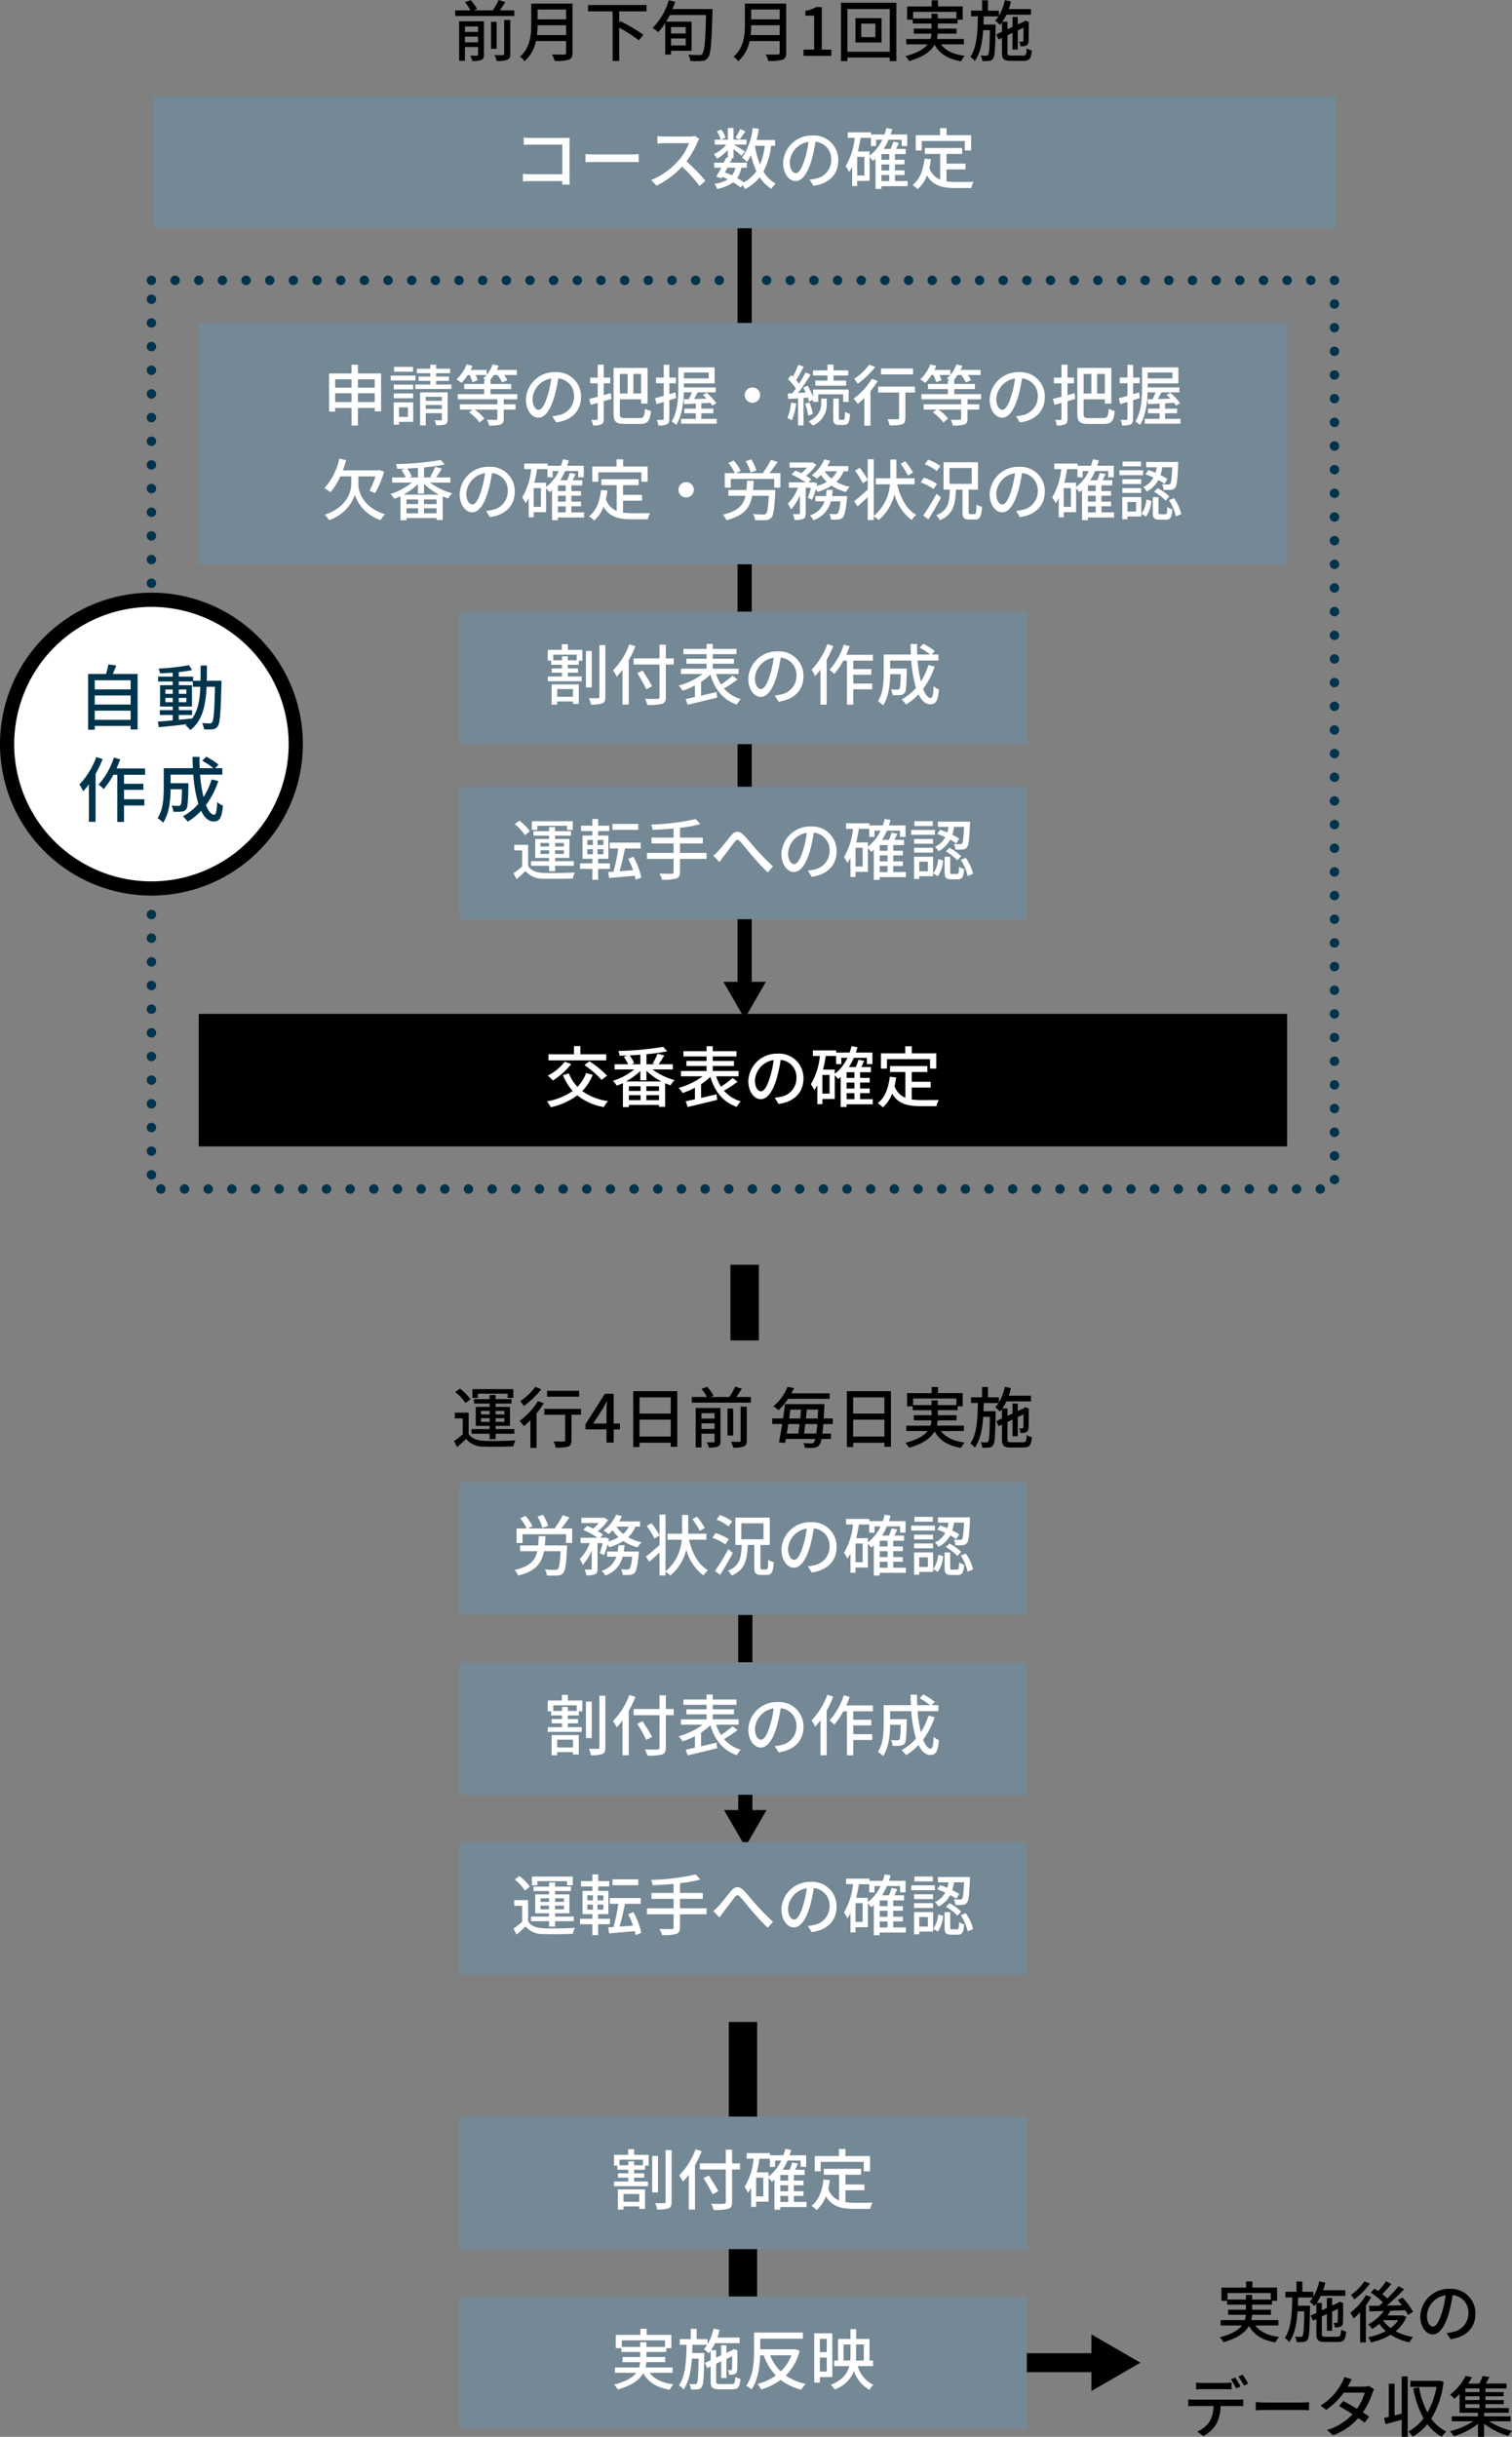 <svg xmlns="http://www.w3.org/2000/svg" width="319.517" height="514.901" viewBox="0 0 319.517 514.901">
  <rect x="0" y="0" width="319.517" height="514.901" fill="#808080" stroke="none"/>
  <g style="isolation: isolate">
    <g id="レイヤー_2" data-name="レイヤー 2">
      <g id="レイヤー_1-2" data-name="レイヤー 1">
        <g>
          <path d="M99.035,302.974c.6.966,1.709,1.4,3.264,1.47,1.583.071,4.832.029,6.611-.1a5.7,5.7,0,0,0-.42,1.275c-1.611.07-4.581.1-6.206.042a4.668,4.668,0,0,1-3.8-1.611c-.588.574-1.2,1.135-1.89,1.737l-.645-1.289a19.186,19.186,0,0,0,1.835-1.428V299.7H96.107v-1.205h2.928Zm-.673-6.5a10.005,10.005,0,0,0-2.157-2.339l1-.729a10.439,10.439,0,0,1,2.213,2.241Zm5.1,6.472H99.637v-.981h3.824v-.686h-2.928v-4.007h2.928v-.7h-3.306v-.938h3.306v-.869h1.274v.869H108.1v.938h-3.363v.7h3.027v4.007h-3.027v.686h3.951v.981h-3.951v1.148h-1.274Zm-2.48-7.578H99.833v-1.849h8.643v1.849h-1.2v-.883h-6.29Zm.673,3.5h1.807v-.756h-1.807Zm1.807,1.569v-.784h-1.807v.784Zm1.274-2.325v.756H106.6v-.756Zm1.864,1.541h-1.864v.784H106.6Z"/>
          <path d="M114.912,296.5a19.011,19.011,0,0,1-1.527,2.144v7.3h-1.3v-5.855a18.579,18.579,0,0,1-1.387,1.261,7.175,7.175,0,0,0-.9-1.107,14.86,14.86,0,0,0,3.88-4.2Zm-.532-2.941a18.519,18.519,0,0,1-3.7,3.543,6.011,6.011,0,0,0-.743-1.05,12.684,12.684,0,0,0,3.194-3.012Zm8.4,5.378h-2.017v5.394c0,.742-.168,1.12-.7,1.33a8.753,8.753,0,0,1-2.647.21,5.243,5.243,0,0,0-.42-1.3c.9.029,1.835.029,2.087.014.267,0,.351-.069.351-.266v-5.379H115.01v-1.246h7.774Zm-.392-3.824H115.6v-1.246h6.794Z"/>
          <path d="M131,302.035h-1.316v2.774h-1.514v-2.774h-4.454v-1.078l4.1-6.458h1.864v6.29H131Zm-2.83-1.246v-2.7c0-.561.057-1.429.084-1.989H128.2c-.252.518-.532,1.05-.826,1.583l-2.031,3.11Z"/>
          <path d="M143.125,293.953v11.752h-1.387v-.854h-6.6v.91h-1.33V293.953Zm-7.984,1.317v3.418h6.6V295.27Zm6.6,8.264v-3.558h-6.6v3.558Z"/>
          <path d="M158.666,295.186v1.19h-12.48v-1.19h3.207a9.333,9.333,0,0,0-1.163-1.724l1.219-.42a8.444,8.444,0,0,1,1.345,1.877l-.715.267h4.034A13.193,13.193,0,0,0,155.346,293l1.415.435c-.378.6-.771,1.218-1.162,1.751Zm-6.416,9.356c0,.6-.126.925-.532,1.107a4.735,4.735,0,0,1-1.933.224,5.485,5.485,0,0,0-.434-1.121c.616.029,1.233.029,1.4.015.2-.015.252-.071.252-.252v-1.583H148.23v2.913h-1.218V297.5h5.238Zm-4.02-5.939v1.149H151V298.6ZM151,301.937v-1.19H148.23v1.19Zm3.935,1.387h-1.2v-5.7h1.2Zm1.583-6.094h1.29V304.4c0,.687-.155,1.037-.631,1.233a5.8,5.8,0,0,1-2.242.238,4.5,4.5,0,0,0-.461-1.232c.784.027,1.541.027,1.751.013s.293-.07.293-.266Z"/>
          <path d="M173.98,300.9c-.055.8-.126,1.457-.181,2h1.806v1.149h-2a2.912,2.912,0,0,1-.477,1.275,1.447,1.447,0,0,1-1.12.588,15.245,15.245,0,0,1-1.947-.014,2.691,2.691,0,0,0-.294-.994c.742.07,1.373.084,1.667.084a.577.577,0,0,0,.546-.224,1.823,1.823,0,0,0,.308-.715h-6.22c-.055.294-.1.574-.154.826l-1.316-.1c.224-1.037.476-2.438.7-3.881h-2.115v-1.176h2.3c.154-1.051.293-2.1.391-3.026h8.349s-.014.434-.028.6c-.042.9-.085,1.708-.127,2.423h1.92V300.9Zm-7.437-5.337a12.24,12.24,0,0,1-2.06,2.424,4.144,4.144,0,0,0-1.078-.813,10.285,10.285,0,0,0,3-4.132l1.4.252c-.168.365-.351.729-.561,1.107h8.082v1.162Zm.042,5.337c-.1.687-.21,1.373-.322,2H168.7c.084-.6.182-1.288.266-2Zm.435-3.053c-.085.6-.169,1.247-.253,1.877h2.339c.07-.644.126-1.275.182-1.877ZM172.5,302.9c.07-.532.14-1.19.21-2h-2.535c-.084.715-.168,1.415-.252,2Zm.294-3.179c.028-.56.07-1.191.1-1.877h-2.382c-.056.6-.126,1.233-.2,1.877Z"/>
          <path d="M188.275,293.953v11.752h-1.386v-.854h-6.6v.91H178.96V293.953Zm-7.984,1.317v3.418h6.6V295.27Zm6.6,8.264v-3.558h-6.6v3.558Z"/>
          <path d="M198.843,302.371c.98,1.331,2.676,2.129,5.029,2.438a4.671,4.671,0,0,0-.784,1.134c-2.732-.462-4.511-1.555-5.59-3.488-.756,1.345-2.3,2.564-5.379,3.446a5.112,5.112,0,0,0-.8-1.036c2.577-.659,3.964-1.541,4.706-2.494h-4.509v-1.134h5.112a5.278,5.278,0,0,0,.21-1.121H193.1v-1.078h3.754v-1.065h-3.978v-.812h-1.19v-2.8h5.2V293.07h1.345v1.289h5.211v2.8h-1.079v.812h-4.188v1.065h3.964v1.078h-3.978a7.466,7.466,0,0,1-.169,1.121H203.7v1.134Zm-1.989-5.476v-1h1.317v1h3.935v-1.387H192.96V296.9Z"/>
          <path d="M216.205,304.752c.588,0,.7-.252.771-1.54a3.351,3.351,0,0,0,1.078.462c-.155,1.7-.518,2.185-1.765,2.185h-2.647c-1.513,0-1.906-.364-1.906-1.765V301l-.728.35-.476-1.079,1.2-.56v-1.989a5.71,5.71,0,0,1-.433.546,9.056,9.056,0,0,0-.981-.911,5.6,5.6,0,0,0,.686-.9h-3.123c-.015.588-.029,1.163-.042,1.737h2.563s0,.378-.014.546c-.084,4.539-.155,6.135-.518,6.612a1.017,1.017,0,0,1-.841.5,9.219,9.219,0,0,1-1.457.042,3.086,3.086,0,0,0-.336-1.162c.519.042.967.042,1.177.042a.407.407,0,0,0,.42-.2c.21-.28.294-1.583.351-5.2h-1.416c-.182,2.591-.616,4.93-1.779,6.513a3.593,3.593,0,0,0-.952-.882c1.4-1.919,1.555-5.211,1.61-8.559h-1.442v-1.2h2.325V293.07h1.247v2.185h2.311v1.065a11.015,11.015,0,0,0,1.261-3.278l1.289.267c-.14.545-.294,1.092-.477,1.61h4.707v1.191h-5.2a10.02,10.02,0,0,1-.855,1.485H212.9v1.569l1.065-.491v-2.115h1.106v1.6l1.247-.574.112-.084.224-.154.8.294-.055.182c0,1.989,0,3.6-.056,3.992a.851.851,0,0,1-.616.855,3.165,3.165,0,0,1-1.093.111,3.154,3.154,0,0,0-.252-.98c.224.014.5.014.616.014.14,0,.21-.042.252-.238.028-.168.042-1.191.042-2.718l-1.219.575v4.048h-1.106v-3.53l-1.065.5v3.656c0,.546.113.644.855.644Z"/>
        </g>
        <rect x="32" y="59.235" width="250" height="192" fill="none" stroke="#00344d" stroke-linecap="round" stroke-linejoin="round" stroke-width="2" stroke-dasharray="0 5" style="mix-blend-mode: multiply"/>
        <g>
          <line x1="157.357" y1="35.235" x2="157.357" y2="208.777" fill="none" stroke="#000" stroke-miterlimit="10" stroke-width="3"/>
          <polygon points="152.87 207.464 157.357 215.235 161.844 207.464 152.87 207.464"/>
        </g>
        <g>
          <line x1="157.5" y1="327.235" x2="157.5" y2="383.777" fill="none" stroke="#000" stroke-miterlimit="10" stroke-width="3"/>
          <polygon points="153.012 382.464 157.5 390.235 161.987 382.464 153.012 382.464"/>
        </g>
        <line x1="157.357" y1="267.235" x2="157.357" y2="283.235" fill="none" stroke="#000" stroke-miterlimit="10" stroke-width="6"/>
        <line x1="157" y1="427.235" x2="157" y2="486.235" fill="none" stroke="#000" stroke-miterlimit="10" stroke-width="6"/>
        <g>
          <path d="M108.686,2.186v1.19H96.206V2.186h3.207A9.283,9.283,0,0,0,98.25.462l1.219-.42a8.444,8.444,0,0,1,1.345,1.877l-.714.267h4.034A13.258,13.258,0,0,0,105.366,0l1.415.435c-.378.6-.77,1.218-1.162,1.751Zm-6.415,9.356c0,.6-.126.925-.533,1.107a4.735,4.735,0,0,1-1.933.224,5.485,5.485,0,0,0-.434-1.121c.616.029,1.233.029,1.4.015.2-.015.252-.071.252-.252V9.932H98.25v2.913H97.032V4.5h5.239ZM98.25,5.6V6.752h2.774V5.6Zm2.774,3.334V7.747H98.25v1.19Zm3.936,1.387h-1.2v-5.7h1.2Zm1.583-6.094h1.289V11.4c0,.687-.154,1.037-.63,1.233a5.8,5.8,0,0,1-2.242.238,4.539,4.539,0,0,0-.462-1.232c.784.027,1.541.027,1.751.013s.294-.07.294-.266Z"/>
          <path d="M120.991,11.15c0,.841-.224,1.247-.784,1.457a9.259,9.259,0,0,1-3,.266,5.47,5.47,0,0,0-.56-1.373c1.093.057,2.213.042,2.549.028.308,0,.421-.111.421-.406V8.671h-6.36a7.739,7.739,0,0,1-2.395,4.258,4.945,4.945,0,0,0-1-.952c2.186-1.877,2.4-4.623,2.4-6.822V.757h8.726Zm-1.372-3.74V5.337H113.6a18.253,18.253,0,0,1-.126,2.073ZM113.6,2.017V4.09h6.024V2.017Z"/>
          <path d="M130.845,2.4V4.763l.238-.281a33.07,33.07,0,0,1,4.875,2.858l-.953,1.191a30.754,30.754,0,0,0-4.16-2.69v7.046h-1.387V2.4h-5.2V1.065H136.63V2.4Z"/>
          <path d="M150.56,2.605c-.2,6.542-.35,8.839-.953,9.582a1.593,1.593,0,0,1-1.316.686,15.18,15.18,0,0,1-2.409,0,3.3,3.3,0,0,0-.435-1.316c1.009.084,1.933.084,2.312.084a.7.7,0,0,0,.63-.239c.476-.462.673-2.717.813-8.236h-7.649c-.252.49-.5.953-.784,1.4h5.379V10.73h-4.343v.8h-1.232V4.889a13.275,13.275,0,0,1-1.485,1.9,9.618,9.618,0,0,0-1.191-.882A13.555,13.555,0,0,0,141.315.056l1.373.322c-.168.518-.364,1.037-.574,1.541h8.446Zm-8.755,3.11V7.074h3.1V5.715Zm3.1,3.88V8.125h-3.1V9.6Z"/>
          <path d="M166.141,11.15c0,.841-.224,1.247-.784,1.457a9.259,9.259,0,0,1-3,.266,5.47,5.47,0,0,0-.56-1.373c1.093.057,2.213.042,2.549.028.308,0,.421-.111.421-.406V8.671h-6.36a7.739,7.739,0,0,1-2.395,4.258,4.945,4.945,0,0,0-1-.952c2.186-1.877,2.4-4.623,2.4-6.822V.757h8.726Zm-1.372-3.74V5.337h-6.024a18.253,18.253,0,0,1-.126,2.073Zm-6.024-5.393V4.09h6.024V2.017Z"/>
          <path d="M169.79,10.478h2.255V3.306H170.2V2.283a6.309,6.309,0,0,0,2.241-.784h1.219v8.979h2.017v1.331H169.79Z"/>
          <path d="M189.424.588V12.915h-1.4v-.756h-8.951v.756h-1.344V.588Zm-1.4,10.352V1.919h-8.951V10.94Zm-1.737-7.1V8.979h-5.519V3.838Zm-1.3,1.149H182V7.844h2.983Z"/>
          <path d="M198.843,9.371c.981,1.331,2.676,2.129,5.029,2.438a4.671,4.671,0,0,0-.784,1.134c-2.732-.462-4.511-1.555-5.589-3.488-.757,1.345-2.3,2.564-5.379,3.446a5.155,5.155,0,0,0-.8-1.036c2.578-.659,3.965-1.541,4.707-2.494h-4.51V8.237h5.112a5.278,5.278,0,0,0,.21-1.121H193.1V6.038h3.754V4.973h-3.978V4.161h-1.19v-2.8h5.2V.07h1.345V1.359h5.211v2.8h-1.079v.812h-4.188V6.038h3.964V7.116h-3.978a7.465,7.465,0,0,1-.168,1.121H203.7V9.371ZM196.854,3.9v-1h1.317v1h3.936V2.508H192.96V3.9Z"/>
          <path d="M216.205,11.752c.588,0,.7-.252.771-1.54a3.351,3.351,0,0,0,1.078.462c-.154,1.7-.518,2.185-1.765,2.185h-2.647c-1.513,0-1.905-.364-1.905-1.765V8l-.729.35-.476-1.079,1.2-.56V4.721a5.717,5.717,0,0,1-.434.546,9.056,9.056,0,0,0-.981-.911,5.6,5.6,0,0,0,.686-.9h-3.123c-.014.588-.028,1.163-.042,1.737h2.563s0,.378-.014.546c-.084,4.539-.154,6.135-.518,6.612a1.016,1.016,0,0,1-.841.5,9.211,9.211,0,0,1-1.456.042,3.105,3.105,0,0,0-.337-1.162c.519.042.967.042,1.177.042a.407.407,0,0,0,.42-.2c.21-.28.294-1.583.351-5.2h-1.416c-.182,2.591-.616,4.93-1.778,6.513a3.6,3.6,0,0,0-.953-.882c1.4-1.919,1.555-5.211,1.611-8.559h-1.443v-1.2h2.326V.07h1.246V2.255h2.311V3.32A10.988,10.988,0,0,0,212.353.042l1.289.267c-.14.545-.294,1.092-.476,1.61h4.706V3.11h-5.2a10.107,10.107,0,0,1-.854,1.485H212.9V6.164l1.065-.491V3.558h1.107v1.6l1.246-.574.112-.084.224-.154.8.294-.056.182c0,1.989,0,3.6-.056,3.992a.851.851,0,0,1-.616.855,3.162,3.162,0,0,1-1.093.111,3.154,3.154,0,0,0-.252-.98c.224.014.5.014.616.014.14,0,.21-.042.252-.238.028-.168.042-1.191.042-2.718l-1.218.575v4.048h-1.107V6.948l-1.065.5v3.656c0,.546.113.644.855.644Z"/>
        </g>
        <rect x="32.357" y="20.235" width="250" height="28" fill="#748895"/>
        <g>
          <path d="M118.807,39.019c0-.2.014-.462.014-.757h-6.64c-.575,0-1.275.029-1.681.056V36.735c.406.029,1.022.071,1.625.071h6.709V30.558h-6.541c-.546,0-1.261.028-1.625.042V29.06c.49.042,1.163.084,1.625.084h6.962c.378,0,.868-.015,1.12-.029-.014.308-.027.813-.027,1.177v7.242c0,.49.027,1.176.055,1.485Z" fill="#fff"/>
          <path d="M123.729,32.561c.449.042,1.317.085,2.074.085h7.606c.686,0,1.233-.057,1.569-.085v1.723c-.309-.014-.939-.056-1.555-.056H125.8c-.784,0-1.611.028-2.074.056Z" fill="#fff"/>
          <path d="M147.773,29.381a4.848,4.848,0,0,0-.406.729,19.251,19.251,0,0,1-2.3,3.992,37.337,37.337,0,0,1,4.006,4.1L147.829,39.3a30.378,30.378,0,0,0-3.7-4.091,17.923,17.923,0,0,1-5.393,4.021L137.6,38.052a15.735,15.735,0,0,0,5.757-4.1,11.53,11.53,0,0,0,2.227-3.7h-5.141c-.546,0-1.3.07-1.527.084V28.751a15.02,15.02,0,0,0,1.527.1h5.2a4.254,4.254,0,0,0,1.219-.14Z" fill="#fff"/>
          <path d="M162.964,30.81a15.876,15.876,0,0,1-1.625,5.421,6.569,6.569,0,0,0,2.591,2.55,4.759,4.759,0,0,0-.91,1.12,7.519,7.519,0,0,1-2.479-2.451,9.1,9.1,0,0,1-3.11,2.507,6.2,6.2,0,0,0-.491-.826l-.462.476a10.26,10.26,0,0,0-1.555-1.079,7.984,7.984,0,0,1-3.4,1.387,2.752,2.752,0,0,0-.561-1.079,6.843,6.843,0,0,0,2.83-.938c-.364-.182-.728-.364-1.107-.532l-.182.322-1.135-.35c.309-.519.673-1.191,1.051-1.891h-1.5V34.368h2.031c.2-.378.364-.756.519-1.106l.336.07V31.707a9.986,9.986,0,0,1-2.283,1.835,5.209,5.209,0,0,0-.687-.981,6.964,6.964,0,0,0,2.62-2h-2.424v-1.05h1.261a6.906,6.906,0,0,0-.8-1.765l.938-.392a6.294,6.294,0,0,1,.9,1.751l-.925.406h1.4V27.042h1.2v2.466h2.746v1.05h-2.675c.63.35,1.988,1.191,2.339,1.443l-.7.911c-.336-.323-1.078-.911-1.709-1.388v1.92h-.7l.378.084c-.126.266-.266.546-.406.84h3.53v1.079H156.66a5.737,5.737,0,0,1-.882,2.185,14.639,14.639,0,0,1,1.414.883,7.449,7.449,0,0,0,2.648-2.354,16.953,16.953,0,0,1-1.121-3.362,9.45,9.45,0,0,1-.868,1.429,7.484,7.484,0,0,0-1.037-.911,13.689,13.689,0,0,0,2.242-6.275l1.317.2c-.141.8-.295,1.583-.491,2.34h3.908V30.81Zm-9.231,4.637c-.182.322-.35.658-.519.966.491.2,1,.406,1.471.645a4.383,4.383,0,0,0,.729-1.611Zm3.8-7.7c-.448.63-.9,1.3-1.247,1.736l-.868-.392a11.311,11.311,0,0,0,.994-1.807Zm2,3.067a18.9,18.9,0,0,0,1.078,3.95,15.579,15.579,0,0,0,1.009-3.95Z" fill="#fff"/>
          <path d="M171.066,37.954a7.846,7.846,0,0,0,1.233-.2,3.984,3.984,0,0,0,3.362-3.936,3.668,3.668,0,0,0-3.334-3.866,31.76,31.76,0,0,1-.826,3.894c-.841,2.83-1.989,4.412-3.376,4.412s-2.633-1.554-2.633-3.866a6.028,6.028,0,0,1,6.205-5.757,5.14,5.14,0,0,1,5.449,5.239c0,2.9-1.863,4.916-5.253,5.393Zm-.98-4.4a19.23,19.23,0,0,0,.756-3.572,4.649,4.649,0,0,0-3.95,4.286c0,1.6.714,2.325,1.275,2.325C168.77,36.6,169.442,35.7,170.086,33.556Z" fill="#fff"/>
          <path d="M191.79,39.341h-5.533v.574h-1.246V33.542c-.182.168-.365.322-.547.462a6.459,6.459,0,0,0-.7-.8V38.22h-2.619v1.093H180.08V35.279a7.781,7.781,0,0,1-.644,1.05,9.572,9.572,0,0,0-.729-1.232,14.269,14.269,0,0,0,1.905-5.968h-1.47V27.953h4.93v.462H186.9a13.827,13.827,0,0,0,.407-1.373l1.247.238c-.1.392-.225.771-.351,1.135h3.516v2.438h-1.177V29.521h-2.759a12.265,12.265,0,0,1-1.036,1.948H188.2a10.73,10.73,0,0,0,.574-1.555l1.205.266c-.2.434-.406.882-.616,1.289H191.4v1.092h-2.283v1.2h2.031v.981h-2.031v1.26h2.031v.981h-2.031v1.274h2.675Zm-9.133-6.2h-1.512v3.949h1.512Zm1.107-.253a8.882,8.882,0,0,0,2.675-3.362H185.15v1.332h-1.106V29.129h-2.185c-.154.981-.337,1.961-.574,2.872h2.479Zm4.146-.322h-1.653v1.2h1.653Zm0,2.186h-1.653v1.26h1.653Zm-1.653,3.515h1.653V36.988h-1.653Z" fill="#fff"/>
          <path d="M200.019,38.318a14.643,14.643,0,0,0,1.975.126c.6,0,2.956,0,3.754-.027a3.927,3.927,0,0,0-.49,1.316h-3.334c-2.745,0-4.762-.462-6.037-2.661a7.132,7.132,0,0,1-1.975,2.913,7.051,7.051,0,0,0-1.079-.9c1.541-1.149,2.255-3.11,2.55-5.561l1.345.126a17.388,17.388,0,0,1-.337,1.835,4.008,4.008,0,0,0,2.283,2.465V32.519h-3.236V31.272h7.887v1.247h-3.306v2.059h4.006V35.8h-4.006Zm-5.225-6.527H193.52V28.569h5.126v-1.5h1.387v1.5h5.183v3.222h-1.331V29.8h-9.091Z" fill="#fff"/>
        </g>
        <rect x="42" y="214.235" width="230" height="28"/>
        <g>
          <path d="M125.24,227.122a10.442,10.442,0,0,1-2.2,3.418,12.189,12.189,0,0,0,5.448,2.128,6.261,6.261,0,0,0-.868,1.247A12.13,12.13,0,0,1,122,231.45a14.916,14.916,0,0,1-5.6,2.507,7.3,7.3,0,0,0-.827-1.232,13.791,13.791,0,0,0,5.449-2.2,11.169,11.169,0,0,1-2.059-3.347l1.247-.379a8.47,8.47,0,0,0,1.821,2.844,8.053,8.053,0,0,0,1.821-2.914Zm-4.539-2.284a14.785,14.785,0,0,1-3.866,3.46,10.856,10.856,0,0,0-1.079-1.023,10.76,10.76,0,0,0,3.6-2.941Zm7.41-.784H115.9v-1.289H121.3v-1.737h1.345v1.737h5.463Zm-3.544.2a20.875,20.875,0,0,1,3.712,3.025l-1.149.9a20.949,20.949,0,0,0-3.628-3.138Z" fill="#fff"/>
          <path d="M137.881,225.973a14.088,14.088,0,0,0,4.678,2.255,4.974,4.974,0,0,0-.854,1.093c-.378-.126-.77-.266-1.149-.434v4.986h-1.3v-.406h-6.359v.462h-1.261v-5.085a14.11,14.11,0,0,1-1.3.547,5,5,0,0,0-.827-1.009,13.914,13.914,0,0,0,4.525-2.409h-4.16V224.88h2.871a8.421,8.421,0,0,0-.925-1.583l.743-.28c-.546.028-1.093.043-1.625.056a4.116,4.116,0,0,0-.266-1.008,64.893,64.893,0,0,0,9.483-.869l.841.939a39.379,39.379,0,0,1-4.385.616v2.129h1.751l-.448-.14a13.963,13.963,0,0,0,1.05-2.1l1.415.378c-.406.659-.84,1.359-1.2,1.863h3v1.093Zm1.891,2.535a12.853,12.853,0,0,1-3.166-2.269v2.031h-1.289V226.3a14.1,14.1,0,0,1-3.039,2.213Zm-4.413,1.023h-2.465v.98h2.465Zm-2.465,2.927h2.465v-1.05h-2.465Zm2.423-9.595c-.756.056-1.526.1-2.283.14a6.731,6.731,0,0,1,.981,1.653l-.575.224h1.877Zm3.936,6.668h-2.661v.98h2.661Zm0,2.927v-1.05h-2.661v1.05Z" fill="#fff"/>
          <path d="M155.859,228.564a21.528,21.528,0,0,1-2.872,1.891,7.231,7.231,0,0,0,3.558,2.255,4.948,4.948,0,0,0-.84,1.163c-2.942-1.022-4.637-3.193-5.589-6.331a13.138,13.138,0,0,1-1.961,1.541v2.9c1.051-.238,2.171-.5,3.263-.756l.141,1.162c-2.185.561-4.553,1.121-6.234,1.513l-.42-1.205c.56-.112,1.219-.266,1.947-.42v-2.437a15.817,15.817,0,0,1-2.6,1.107,6.851,6.851,0,0,0-.841-1.079,15.581,15.581,0,0,0,5.085-2.451h-4.6V226.3h5.421v-1.05h-4.272V224.18h4.272v-.952h-4.9v-1.121h4.9v-1.051h1.3v1.051h5.015v1.121H150.62v.952H155.1v1.065H150.62v1.05h5.463v1.121h-4.749a9.947,9.947,0,0,0,1.023,2.2,20.173,20.173,0,0,0,2.452-1.849Z" fill="#fff"/>
          <path d="M163.709,231.954a7.846,7.846,0,0,0,1.233-.2,3.984,3.984,0,0,0,3.362-3.936,3.668,3.668,0,0,0-3.334-3.866,31.76,31.76,0,0,1-.826,3.894c-.841,2.83-1.989,4.412-3.376,4.412s-2.633-1.554-2.633-3.866a6.028,6.028,0,0,1,6.205-5.757,5.14,5.14,0,0,1,5.449,5.239c0,2.9-1.863,4.916-5.253,5.393Zm-.98-4.4a19.23,19.23,0,0,0,.756-3.572,4.649,4.649,0,0,0-3.95,4.286c0,1.6.715,2.325,1.275,2.325C161.413,230.6,162.085,229.7,162.729,227.556Z" fill="#fff"/>
          <path d="M184.433,233.341H178.9v.574h-1.246v-6.373q-.273.252-.547.462a6.459,6.459,0,0,0-.7-.8v5.014h-2.619v1.093h-1.065v-4.034a7.781,7.781,0,0,1-.644,1.05,9.572,9.572,0,0,0-.729-1.232,14.269,14.269,0,0,0,1.905-5.968h-1.47v-1.176h4.93v.462h2.829a13.827,13.827,0,0,0,.407-1.373l1.247.238c-.1.392-.225.771-.351,1.135h3.516v2.438h-1.176v-1.332h-2.76a12.265,12.265,0,0,1-1.036,1.948h1.456a10.73,10.73,0,0,0,.574-1.555l1.205.266c-.2.434-.406.882-.616,1.289h2.031v1.092h-2.283v1.2h2.031v.981h-2.031v1.26h2.031v.981h-2.031v1.274h2.675Zm-9.133-6.205h-1.512v3.949H175.3Zm1.107-.253a8.894,8.894,0,0,0,2.676-3.362h-1.29v1.332h-1.106v-1.724H174.5c-.154.981-.336,1.961-.574,2.872h2.479Zm4.146-.322H178.9v1.2h1.653Zm0,2.186H178.9v1.26h1.653Zm-1.653,3.515h1.653v-1.274H178.9Z" fill="#fff"/>
          <path d="M192.662,232.318a14.643,14.643,0,0,0,1.975.126c.6,0,2.956,0,3.754-.027a3.927,3.927,0,0,0-.49,1.316h-3.334c-2.745,0-4.762-.462-6.037-2.661a7.132,7.132,0,0,1-1.975,2.913,7.051,7.051,0,0,0-1.079-.9c1.541-1.149,2.255-3.11,2.55-5.561l1.345.126a17.388,17.388,0,0,1-.337,1.835,4.008,4.008,0,0,0,2.283,2.465v-5.435h-3.235v-1.247h7.886v1.247h-3.306v2.059h4.006V229.8h-4.006Zm-5.224-6.527h-1.275v-3.222h5.127v-1.5h1.386v1.5h5.183v3.222h-1.331V223.8h-9.09Z" fill="#fff"/>
        </g>
        <rect x="97" y="129.235" width="120" height="28" fill="#748895"/>
        <g>
          <path d="M120,137.317h3.068V139.6h-.756v.869h-2.325v.756h2.157v.911h-2.157v.812h2.941v.994h-7.172v-.994h3.012v-.812h-2.185v-.911h2.185v-.756h-2.3V139.6h-.715v-2.283h2.984v-1.205H120Zm-3.431,7.3h5.743v4.118h-1.233v-.518h-3.333v.672h-1.177Zm5.3-6.276h-4.959v1.177h1.863v-.84h1.219v.84h1.877Zm-4.118,7.256v1.625h3.333V145.6Zm7.3-.336h-1.232v-7.718h1.232Zm2.872-8.95V147.22c0,.813-.154,1.177-.644,1.4a6.9,6.9,0,0,1-2.4.252,5.149,5.149,0,0,0-.448-1.358c.841.027,1.653.027,1.933.013.21,0,.294-.07.294-.308V136.309Z" fill="#fff"/>
          <path d="M134.281,136.546a21.862,21.862,0,0,1-1.415,2.956v9.385h-1.317v-7.354a12.773,12.773,0,0,1-1.232,1.443,8.772,8.772,0,0,0-.785-1.33,15.165,15.165,0,0,0,3.46-5.506Zm8.1,3.867H140.71v6.835c0,.911-.238,1.275-.826,1.471a10.549,10.549,0,0,1-3.1.224,5.323,5.323,0,0,0-.5-1.3c1.134.055,2.3.042,2.633.027s.449-.111.449-.42v-6.835h-5.477v-1.3h5.477v-2.9h1.344v2.9h1.667Zm-5.8,5.238a34.661,34.661,0,0,0-1.919-3.431l1.134-.532c.673,1.05,1.583,2.465,2,3.305Z" fill="#fff"/>
          <path d="M155.859,143.564a21.528,21.528,0,0,1-2.872,1.891,7.231,7.231,0,0,0,3.558,2.255,4.948,4.948,0,0,0-.84,1.163c-2.942-1.022-4.637-3.193-5.589-6.331a13.138,13.138,0,0,1-1.961,1.541v2.9c1.051-.238,2.171-.5,3.263-.756l.141,1.162c-2.185.561-4.553,1.121-6.234,1.513l-.42-1.205c.56-.112,1.219-.266,1.947-.42v-2.437a15.817,15.817,0,0,1-2.6,1.107,6.851,6.851,0,0,0-.841-1.079,15.581,15.581,0,0,0,5.085-2.451h-4.6v-1.121h5.421v-1.05h-4.272V139.18h4.272v-.952h-4.9v-1.121h4.9v-1.051h1.3v1.051h5.015v1.121H150.62v.952H155.1v1.065H150.62v1.05h5.463v1.121h-4.749a9.947,9.947,0,0,0,1.023,2.2,20.173,20.173,0,0,0,2.452-1.849Z" fill="#fff"/>
          <path d="M163.709,146.954a7.846,7.846,0,0,0,1.233-.2,3.984,3.984,0,0,0,3.362-3.936,3.668,3.668,0,0,0-3.334-3.866,31.76,31.76,0,0,1-.826,3.894c-.841,2.83-1.989,4.412-3.376,4.412s-2.633-1.554-2.633-3.866a6.028,6.028,0,0,1,6.205-5.757,5.14,5.14,0,0,1,5.449,5.239c0,2.9-1.863,4.916-5.253,5.393Zm-.98-4.4a19.23,19.23,0,0,0,.756-3.572,4.649,4.649,0,0,0-3.95,4.286c0,1.6.715,2.325,1.275,2.325C161.413,145.6,162.085,144.7,162.729,142.556Z" fill="#fff"/>
          <path d="M176.085,136.5a22.233,22.233,0,0,1-1.387,2.928v9.455h-1.317v-7.4a12.572,12.572,0,0,1-1.148,1.373,7.858,7.858,0,0,0-.729-1.345,15.566,15.566,0,0,0,3.334-5.407Zm4.23,3.1v1.779h3.81v1.191h-3.81v1.863h4.006v1.218h-4.006v3.25h-1.331v-9.3H178.2a14.51,14.51,0,0,1-1.905,2.816,7.712,7.712,0,0,0-1.009-.883,14.86,14.86,0,0,0,3.026-5.323l1.247.336c-.225.6-.463,1.219-.729,1.808h5.631V139.6Z" fill="#fff"/>
          <path d="M197.509,140.833a15.908,15.908,0,0,1-2.438,4.734c.477,1.191,1.023,1.919,1.611,1.919.364,0,.532-.714.617-2.521a3.418,3.418,0,0,0,1.12.728c-.21,2.466-.686,3.124-1.835,3.124-1.022,0-1.834-.784-2.465-2.1a12.871,12.871,0,0,1-2.647,2.143,6.85,6.85,0,0,0-.953-1.065,11.044,11.044,0,0,0,3.054-2.451,26.275,26.275,0,0,1-1-5.771H188.1v1.695h3.516v.5c-.07,3.04-.14,4.245-.435,4.637a1.24,1.24,0,0,1-.9.448,9.988,9.988,0,0,1-1.653.028,3.121,3.121,0,0,0-.35-1.218c.574.056,1.12.069,1.345.069a.5.5,0,0,0,.434-.168c.154-.2.238-.994.28-3.109H188.1c-.014,1.989-.252,4.79-1.485,6.6a5.563,5.563,0,0,0-1.093-.9c1.121-1.681,1.219-4.091,1.219-5.9V138.3h5.757c-.042-.728-.07-1.485-.07-2.227H193.8q-.021,1.136.042,2.227h2.7a15.008,15.008,0,0,0-2.2-1.47l.784-.8a14.81,14.81,0,0,1,2.424,1.555l-.673.714h1.429v1.275h-4.4A27.329,27.329,0,0,0,194.6,144a14.184,14.184,0,0,0,1.6-3.488Z" fill="#fff"/>
        </g>
        <rect x="97" y="166.235" width="120" height="28" fill="#748895"/>
        <g>
          <path d="M111.6,182.974c.6.966,1.709,1.4,3.264,1.47,1.583.071,4.832.029,6.611-.1a5.7,5.7,0,0,0-.42,1.275c-1.611.07-4.58.1-6.205.042a4.666,4.666,0,0,1-3.8-1.611c-.589.574-1.2,1.135-1.891,1.737l-.645-1.289a19.186,19.186,0,0,0,1.835-1.428V179.7h-1.681v-1.2H111.6Zm-.672-6.5a10.027,10.027,0,0,0-2.157-2.339l.994-.729a10.416,10.416,0,0,1,2.213,2.241Zm5.1,6.472H112.2v-.981h3.824v-.686H113.1v-4.007h2.927v-.7h-3.3v-.938h3.3v-.869H117.3v.869h3.362v.938H117.3v.7h3.026v4.007H117.3v.686h3.95v.981H117.3v1.148h-1.275Zm-2.479-7.578H112.4v-1.849h8.643v1.849h-1.2v-.883h-6.289Zm.672,3.5h1.807v-.756h-1.807Zm1.807,1.569v-.784h-1.807v.784Zm1.275-2.325v.756h1.863v-.756Zm1.863,1.541H117.3v.784h1.863Z" fill="#fff"/>
          <path d="M126.4,183.59V185.9H125.18V183.59h-2.606v-1.163h2.606v-.966h-2.074v-4.917h2.074v-.939h-2.4v-1.134h2.4v-1.415h1.233v1.415h2.338v1.134h-2.338v.939h2.156v4.917H126.4v.966h2.494v1.163Zm-2.283-5.043h1.177v-1.065h-1.177Zm0,1.961h1.177v-1.064h-1.177Zm3.39-3.026h-1.233v1.065h1.233Zm0,1.962h-1.233v1.064h1.233Zm6.822,6.443c-.042-.252-.113-.546-.182-.84-1.947.168-3.951.35-5.421.476l-.224-1.275,1.148-.07a39.654,39.654,0,0,0,1.009-4.9H128.85v-1.232h6.541v1.232h-3.32c-.308,1.612-.742,3.447-1.148,4.805l2.857-.2a22.235,22.235,0,0,0-1.022-2.409l1.093-.462a17.113,17.113,0,0,1,1.68,4.4Zm.56-10.548h-5.463v-1.246h5.463Z" fill="#fff"/>
          <path d="M149.321,181.489H143.7v2.745c0,.855-.238,1.219-.826,1.415a9.836,9.836,0,0,1-2.97.224,5.667,5.667,0,0,0-.546-1.289c1.12.042,2.241.042,2.563.028s.42-.1.42-.392v-2.731h-5.631v-1.275h5.631v-1.989h-4.678v-1.246h4.678v-1.906c-1.5.126-3.025.224-4.44.281a3.885,3.885,0,0,0-.308-1.135,49.287,49.287,0,0,0,9.441-1.149l.966,1.065a28.954,28.954,0,0,1-4.3.784v2.06h4.819v1.246H143.7v1.989h5.617Z" fill="#fff"/>
          <path d="M151.807,179.794c.686-.714,1.821-2.227,2.648-3.208.868-1.023,1.694-1.134,2.647-.182.868.868,1.975,2.284,2.829,3.208s2.144,2.311,3.418,3.446l-1.106,1.288c-1.037-.966-2.27-2.339-3.194-3.4-.882-1.022-1.933-2.353-2.577-3.067-.561-.588-.813-.519-1.247.042-.6.771-1.681,2.227-2.326,3.054-.308.392-.616.854-.854,1.176l-1.316-1.358A10.042,10.042,0,0,0,151.807,179.794Z" fill="#fff"/>
          <path d="M170.709,183.954a7.846,7.846,0,0,0,1.233-.2,3.984,3.984,0,0,0,3.362-3.936,3.668,3.668,0,0,0-3.334-3.866,31.76,31.76,0,0,1-.826,3.894c-.841,2.83-1.989,4.412-3.376,4.412s-2.633-1.554-2.633-3.866a6.028,6.028,0,0,1,6.205-5.757,5.14,5.14,0,0,1,5.449,5.239c0,2.9-1.863,4.916-5.253,5.393Zm-.98-4.4a19.23,19.23,0,0,0,.756-3.572,4.649,4.649,0,0,0-3.95,4.286c0,1.6.715,2.325,1.275,2.325C168.413,182.6,169.085,181.7,169.729,179.556Z" fill="#fff"/>
          <path d="M191.433,185.341H185.9v.574h-1.246v-6.373q-.273.252-.547.462a6.459,6.459,0,0,0-.7-.8v5.014h-2.619v1.093h-1.065v-4.034a7.781,7.781,0,0,1-.644,1.05,9.572,9.572,0,0,0-.729-1.232,14.269,14.269,0,0,0,1.905-5.968h-1.47v-1.176h4.93v.462h2.829a13.827,13.827,0,0,0,.407-1.373l1.247.238c-.1.392-.225.771-.351,1.135h3.516v2.438h-1.176v-1.332h-2.76a12.265,12.265,0,0,1-1.036,1.948h1.456a10.73,10.73,0,0,0,.574-1.555l1.205.266c-.2.434-.406.882-.616,1.289h2.031v1.092h-2.283v1.2h2.031v.981h-2.031v1.26h2.031v.981h-2.031v1.274h2.675Zm-9.133-6.205h-1.512v3.949H182.3Zm1.107-.253a8.894,8.894,0,0,0,2.676-3.362h-1.29v1.332h-1.106v-1.724H181.5c-.154.981-.336,1.961-.574,2.872h2.479Zm4.146-.322H185.9v1.2h1.653Zm0,2.186H185.9v1.26h1.653Zm-1.653,3.515h1.653v-1.274H185.9Z" fill="#fff"/>
          <path d="M197.561,176.4h-5v-1.036h5Zm-.378,8.741h-2.928v.588h-1.092v-4.707h4.02Zm-.014-6.864h-3.992v-1.009h3.992Zm-3.992.855h3.992v1.022h-3.992Zm3.95-4.595h-3.894v-1.022h3.894Zm-2.872,7.536v2.017h1.821v-2.017Zm2.956,2.48a5.775,5.775,0,0,0,1.037-3.012l1.05.266a6.216,6.216,0,0,1-1.134,3.348Zm1.456-9.231a15.368,15.368,0,0,1,1.513.574,11.079,11.079,0,0,0,.267-1.163h-2.241v-1.12h6.779s0,.364-.014.518c-.14,3.236-.266,4.482-.63,4.9a1.134,1.134,0,0,1-.883.462,11.049,11.049,0,0,1-1.569.014,2.757,2.757,0,0,0-.336-1.191c.574.056,1.093.056,1.3.056a.453.453,0,0,0,.448-.154c.182-.238.322-1.135.42-3.488h-2.1a9.468,9.468,0,0,1-.392,1.653,13.184,13.184,0,0,1,1.471.826l-.631,1.009a10.934,10.934,0,0,0-1.274-.785,5.609,5.609,0,0,1-2.48,2.424,3.037,3.037,0,0,0-.756-.939,4.477,4.477,0,0,0,2.185-2.017,15.279,15.279,0,0,0-1.7-.686Zm3.573,9.342c.336,0,.392-.182.434-1.54a2.93,2.93,0,0,0,1.078.49c-.126,1.737-.448,2.185-1.373,2.185h-1.372c-1.135,0-1.4-.364-1.4-1.527v-3.235H200.8v3.221c0,.35.056.406.406.406Zm-1.6-5.519a9.992,9.992,0,0,1,2.479,1.78l-.812.854a10.994,10.994,0,0,0-2.424-1.877Zm3.445,2.116a9.985,9.985,0,0,1,1.556,3.361l-1.149.477a10.42,10.42,0,0,0-1.471-3.418Z" fill="#fff"/>
        </g>
        <rect x="97" y="447.235" width="120" height="28" fill="#748895"/>
        <g>
          <path d="M134,455.317h3.068V457.6h-.756v.869h-2.325v.756h2.157v.911h-2.157v.812h2.941v.994h-7.172v-.994h3.012v-.812h-2.185v-.911h2.185v-.756h-2.3V457.6h-.715v-2.283h2.984v-1.2H134Zm-3.431,7.3h5.743v4.118h-1.233v-.518h-3.333v.672h-1.177Zm5.3-6.276h-4.959v1.177h1.863v-.84h1.219v.84h1.877Zm-4.118,7.256v1.625h3.333V463.6Zm7.3-.336h-1.232v-7.718h1.232Zm2.872-8.95V465.22c0,.813-.154,1.177-.644,1.4a6.9,6.9,0,0,1-2.4.252,5.149,5.149,0,0,0-.448-1.358c.841.027,1.653.027,1.933.013.21,0,.294-.07.294-.308V454.309Z" fill="#fff"/>
          <path d="M148.281,454.546a21.862,21.862,0,0,1-1.415,2.956v9.385h-1.317v-7.354a12.773,12.773,0,0,1-1.232,1.443,8.772,8.772,0,0,0-.785-1.33,15.165,15.165,0,0,0,3.46-5.506Zm8.1,3.867H154.71v6.835c0,.911-.238,1.275-.826,1.471a10.549,10.549,0,0,1-3.1.224,5.323,5.323,0,0,0-.5-1.3c1.134.055,2.3.042,2.633.027s.449-.111.449-.42v-6.835h-5.477v-1.3h5.477v-2.9h1.344v2.9h1.667Zm-5.8,5.238a34.661,34.661,0,0,0-1.919-3.431l1.134-.532c.673,1.05,1.583,2.465,2,3.305Z" fill="#fff"/>
          <path d="M170.433,466.341H164.9v.574h-1.246v-6.373q-.273.252-.547.462a6.459,6.459,0,0,0-.7-.8v5.014h-2.619v1.093h-1.065v-4.034a7.781,7.781,0,0,1-.644,1.05,9.572,9.572,0,0,0-.729-1.232,14.269,14.269,0,0,0,1.905-5.968h-1.47v-1.176h4.93v.462h2.829a13.827,13.827,0,0,0,.407-1.373l1.247.238c-.1.392-.225.771-.351,1.135h3.516v2.438h-1.176v-1.332h-2.76a12.265,12.265,0,0,1-1.036,1.948h1.456a10.73,10.73,0,0,0,.574-1.555l1.205.266c-.2.434-.406.882-.616,1.289h2.031v1.092h-2.283v1.205h2.031v.981h-2.031v1.26h2.031v.981h-2.031v1.274h2.675Zm-9.133-6.2h-1.512v3.949H161.3Zm1.107-.253a8.894,8.894,0,0,0,2.676-3.362h-1.29v1.332h-1.106v-1.724H160.5c-.154.981-.336,1.961-.574,2.872h2.479Zm4.146-.322H164.9v1.205h1.653Zm0,2.186H164.9v1.26h1.653Zm-1.653,3.515h1.653v-1.274H164.9Z" fill="#fff"/>
          <path d="M178.662,465.318a14.643,14.643,0,0,0,1.975.126c.6,0,2.956,0,3.754-.027a3.927,3.927,0,0,0-.49,1.316h-3.334c-2.745,0-4.762-.462-6.037-2.661a7.132,7.132,0,0,1-1.975,2.913,7.051,7.051,0,0,0-1.079-.9c1.541-1.149,2.255-3.11,2.55-5.561l1.345.126a17.388,17.388,0,0,1-.337,1.835,4.008,4.008,0,0,0,2.283,2.465v-5.435h-3.235v-1.247h7.886v1.247h-3.306v2.059h4.006V462.8h-4.006Zm-5.224-6.527h-1.275v-3.222h5.127v-1.5h1.386v1.5h5.183v3.222h-1.331V456.8h-9.09Z" fill="#fff"/>
        </g>
        <rect x="97" y="485.235" width="120" height="28" fill="#748895"/>
        <g>
          <path d="M137.278,501.371c.981,1.331,2.676,2.129,5.029,2.438a4.671,4.671,0,0,0-.784,1.134c-2.731-.462-4.511-1.555-5.589-3.488-.757,1.345-2.3,2.564-5.379,3.446a5.119,5.119,0,0,0-.8-1.036c2.578-.659,3.965-1.541,4.707-2.494h-4.51v-1.134h5.112a5.216,5.216,0,0,0,.21-1.121h-3.74v-1.078h3.755v-1.065h-3.979v-.812h-1.19v-2.8h5.2V492.07h1.345v1.289h5.211v2.8h-1.079v.812h-4.188v1.065h3.964v1.078h-3.978a7.465,7.465,0,0,1-.168,1.121h5.715v1.134ZM135.29,495.9v-1h1.316v1h3.936v-1.387H131.4V495.9Z" fill="#fff"/>
          <path d="M154.64,503.752c.589,0,.7-.252.771-1.54a3.351,3.351,0,0,0,1.078.462c-.154,1.7-.518,2.185-1.765,2.185h-2.647c-1.513,0-1.905-.364-1.905-1.765V500l-.729.35-.476-1.079,1.2-.56v-1.989a5.717,5.717,0,0,1-.434.546,8.963,8.963,0,0,0-.981-.911,5.6,5.6,0,0,0,.686-.9H146.32c-.014.588-.028,1.163-.042,1.737h2.563s0,.378-.014.546c-.084,4.539-.154,6.135-.518,6.612a1.014,1.014,0,0,1-.841.5,9.211,9.211,0,0,1-1.456.042,3.105,3.105,0,0,0-.337-1.162c.519.042.967.042,1.177.042a.407.407,0,0,0,.42-.2c.21-.28.294-1.583.351-5.2h-1.415c-.182,2.591-.617,4.93-1.779,6.513a3.6,3.6,0,0,0-.953-.882c1.4-1.919,1.555-5.211,1.611-8.559h-1.442v-1.2h2.325V492.07h1.246v2.185h2.311v1.065a10.988,10.988,0,0,0,1.261-3.278l1.289.267c-.14.545-.294,1.092-.476,1.61h4.706v1.191h-5.2a10.107,10.107,0,0,1-.854,1.485h1.078v1.569l1.065-.491v-2.115h1.107v1.6l1.246-.574.112-.084.224-.154.8.294-.056.182c0,1.989,0,3.6-.056,3.992a.851.851,0,0,1-.616.855,3.162,3.162,0,0,1-1.093.111,3.154,3.154,0,0,0-.252-.98c.224.014.5.014.616.014.14,0,.21-.042.252-.238.028-.168.042-1.191.042-2.718l-1.218.575v4.048H152.4v-3.53l-1.065.5v3.656c0,.546.113.644.855.644Z" fill="#fff"/>
          <path d="M168.977,496.721a11.014,11.014,0,0,1-2.928,5.225,11.3,11.3,0,0,0,4.188,1.764,5.817,5.817,0,0,0-.883,1.219,11.363,11.363,0,0,1-4.384-2.059,13.29,13.29,0,0,1-4.118,2.031,6,6,0,0,0-.77-1.191,11.318,11.318,0,0,0,3.866-1.764,12,12,0,0,1-2.564-4.273h-.742c-.07,2.3-.448,5.225-1.835,7.2a5.9,5.9,0,0,0-1.12-.77c1.526-2.115,1.666-5.211,1.666-7.424v-3.81h10.324v1.288h-9.021v2.256H167.8l.252-.057Zm-6.22.952a9.337,9.337,0,0,0,2.227,3.4,9.056,9.056,0,0,0,2.256-3.4Z" fill="#fff"/>
          <path d="M173.255,502.268v1.176h-1.191V493.023h3.825v9.245Zm0-8.082V497h1.457v-2.815Zm1.457,6.919v-2.956h-1.457v2.956Zm6.556-1.148a6.153,6.153,0,0,0,3.305,3.95,4.774,4.774,0,0,0-.84,1.064,7.083,7.083,0,0,1-3.278-3.978,6.549,6.549,0,0,1-4.09,3.894,4.426,4.426,0,0,0-.813-.98c2.466-.967,3.5-2.354,3.923-3.95h-3.208V498.78h.826v-4.567h2.634V492.14h1.19v2.073h2.83v4.567h.742v1.177Zm-1.6-1.177c.042-.42.056-.868.056-1.317V495.39h-1.471v3.39Zm1.246-3.39v2.073c0,.434-.014.9-.042,1.317h1.667v-3.39Z" fill="#fff"/>
        </g>
        <rect x="97" y="313.235" width="120" height="28" fill="#748895"/>
        <g>
          <path d="M119.851,326.542a5.044,5.044,0,0,1-.029.56c-.168,3.432-.364,4.791-.826,5.281a1.523,1.523,0,0,1-1.177.518,19.8,19.8,0,0,1-2.255,0,2.855,2.855,0,0,0-.448-1.289c.91.084,1.807.1,2.157.1a.83.83,0,0,0,.6-.168c.28-.266.462-1.316.6-3.782h-3.516c-.477,2.536-1.737,4.231-5.449,5.155a4.14,4.14,0,0,0-.771-1.176c3.222-.729,4.357-2,4.8-3.979h-3.628v-1.218h3.81c.07-.6.1-1.247.126-1.961h1.415c-.028.7-.07,1.344-.126,1.961Zm1.064-3.572v3.068h-1.3v-1.85h-9.189v1.85h-1.26V322.97h2.115a8.5,8.5,0,0,0-1.359-2.143l1.121-.518a8.867,8.867,0,0,1,1.484,2.185l-.98.476h6.009l-.308-.126a14.659,14.659,0,0,0,1.653-2.676l1.429.449a28.792,28.792,0,0,1-1.737,2.353Zm-6.29-.126a10.64,10.64,0,0,0-1.036-2.4l1.149-.378a8.569,8.569,0,0,1,1.106,2.34Z" fill="#fff"/>
          <path d="M134.3,322.578a6.781,6.781,0,0,1-1.555,2.241,9.834,9.834,0,0,0,2.829,1.05,4.846,4.846,0,0,0-.812,1.093,9.937,9.937,0,0,1-3.04-1.345,11.584,11.584,0,0,1-2.955,1.317,3.67,3.67,0,0,0-.365-.574,18.9,18.9,0,0,1-.77,2.255l-.9-.448a15.417,15.417,0,0,0,.617-2.1h-1.079v5.379c0,.631-.1.981-.518,1.2a4.846,4.846,0,0,1-1.849.21,4.634,4.634,0,0,0-.378-1.233c.56.028,1.12.028,1.288.015s.225-.042.225-.211v-3.8a9.9,9.9,0,0,1-1.892,3.04,6.283,6.283,0,0,0-.658-1.247,9.247,9.247,0,0,0,2.143-3.362h-1.946v-1.134h3.571a17.358,17.358,0,0,0-3-1.653l.812-.84c.392.154.841.35,1.261.56a8.031,8.031,0,0,0,1.2-1.177h-3.685v-1.106h4.609l.21-.043.841.519a9.843,9.843,0,0,1-2.186,2.339,9.72,9.72,0,0,1,1.121.742l-.6.659h.868l.2-.07.785.28c-.042.182-.084.364-.127.56a9.272,9.272,0,0,0,2.144-.882,8.227,8.227,0,0,1-1.247-1.471,9.068,9.068,0,0,1-.841.813,7.559,7.559,0,0,0-1.078-.743,8.343,8.343,0,0,0,2.661-3.376l1.219.336a11.737,11.737,0,0,1-.574,1.107h4.412v1.093Zm.714,5.253s-.014.336-.042.518c-.238,2.507-.49,3.586-.883,4.006a1.484,1.484,0,0,1-.938.42,14.14,14.14,0,0,1-1.555,0,3.406,3.406,0,0,0-.35-1.2c.547.056,1.065.071,1.3.071a.537.537,0,0,0,.448-.155c.238-.21.434-.924.616-2.563h-2.031a5.6,5.6,0,0,1-3.67,3.992,3.857,3.857,0,0,0-.77-1.008,4.631,4.631,0,0,0,3.109-2.984h-1.96v-1.092h2.241c.07-.435.126-.869.168-1.331h1.288c-.042.462-.1.9-.168,1.331Zm-4.735-5.253a6.411,6.411,0,0,0,1.415,1.541,5.072,5.072,0,0,0,1.177-1.541Z" fill="#fff"/>
          <path d="M145.6,325.337c.673,2.858,1.947,5.267,4.02,6.457a4.754,4.754,0,0,0-.952,1.093,9.93,9.93,0,0,1-3.642-5.435,10.246,10.246,0,0,1-3.362,5.449,6.208,6.208,0,0,0-1.022-.812v.8h-1.275v-4.832c-.742.686-1.5,1.386-2.157,1.946l-.715-1.092c.729-.56,1.821-1.5,2.872-2.451v-2.031l-1.051.672a15.987,15.987,0,0,0-1.653-2.647l1.009-.6a15.911,15.911,0,0,1,1.695,2.522v-4.329h1.275v11.977a9.6,9.6,0,0,0,3.417-6.682h-3v-1.275h3.068c.013-.209.013-.406.013-.6V320.1h1.289v3.362c0,.2,0,.393-.014.6h3.852v1.275Zm2.283-1.849a16.9,16.9,0,0,0-1.568-2.479l.98-.547a18.5,18.5,0,0,1,1.653,2.382Z" fill="#fff"/>
          <path d="M153.292,326.332a11.1,11.1,0,0,0-2.746-1.4l.687-.994a11.3,11.3,0,0,1,2.773,1.288Zm1.569,1.793c-.813,1.541-1.793,3.277-2.676,4.622l-1.092-.812a43.962,43.962,0,0,0,2.815-4.609Zm-.9-5.589a9.74,9.74,0,0,0-2.535-1.443l.714-.967a9.7,9.7,0,0,1,2.578,1.345Zm7.984,9.09c.309,0,.364-.308.406-2.044a3.768,3.768,0,0,0,1.163.5c-.126,2.116-.448,2.69-1.442,2.69h-1.247c-1.163,0-1.429-.392-1.429-1.653v-4.664h-1.373c-.154,3.193-.616,5.294-3.418,6.471a3.355,3.355,0,0,0-.77-1.051c2.479-.966,2.787-2.675,2.9-5.42h-1.345v-5.786h7.284v5.786H160.7v4.65c0,.449.056.518.35.518Zm-5.294-6.387h4.692v-3.362h-4.692Z" fill="#fff"/>
          <path d="M170.709,330.954a7.846,7.846,0,0,0,1.233-.2,3.984,3.984,0,0,0,3.362-3.936,3.668,3.668,0,0,0-3.334-3.866,31.76,31.76,0,0,1-.826,3.894c-.841,2.83-1.989,4.412-3.376,4.412s-2.633-1.554-2.633-3.866a6.028,6.028,0,0,1,6.205-5.757,5.14,5.14,0,0,1,5.449,5.239c0,2.9-1.863,4.916-5.253,5.393Zm-.98-4.4a19.23,19.23,0,0,0,.756-3.572,4.649,4.649,0,0,0-3.95,4.286c0,1.6.715,2.325,1.275,2.325C168.413,329.6,169.085,328.7,169.729,326.556Z" fill="#fff"/>
          <path d="M191.433,332.341H185.9v.574h-1.246v-6.373q-.273.252-.547.462a6.459,6.459,0,0,0-.7-.8v5.014h-2.619v1.093h-1.065v-4.034a7.781,7.781,0,0,1-.644,1.05,9.572,9.572,0,0,0-.729-1.232,14.269,14.269,0,0,0,1.905-5.968h-1.47v-1.176h4.93v.462h2.829a13.827,13.827,0,0,0,.407-1.373l1.247.238c-.1.392-.225.771-.351,1.135h3.516v2.438h-1.176v-1.332h-2.76a12.265,12.265,0,0,1-1.036,1.948h1.456a10.73,10.73,0,0,0,.574-1.555l1.205.266c-.2.434-.406.882-.616,1.289h2.031v1.092h-2.283v1.205h2.031v.981h-2.031v1.26h2.031v.981h-2.031v1.274h2.675Zm-9.133-6.2h-1.512v3.949H182.3Zm1.107-.253a8.894,8.894,0,0,0,2.676-3.362h-1.29v1.332h-1.106v-1.724H181.5c-.154.981-.336,1.961-.574,2.872h2.479Zm4.146-.322H185.9v1.205h1.653Zm0,2.186H185.9v1.26h1.653Zm-1.653,3.515h1.653v-1.274H185.9Z" fill="#fff"/>
          <path d="M197.561,323.4h-5v-1.036h5Zm-.378,8.741h-2.928v.588h-1.092v-4.707h4.02Zm-.014-6.864h-3.992v-1.009h3.992Zm-3.992.855h3.992v1.022h-3.992Zm3.95-4.6h-3.894v-1.022h3.894Zm-2.872,7.536v2.017h1.821v-2.017Zm2.956,2.48a5.775,5.775,0,0,0,1.037-3.012l1.05.266a6.216,6.216,0,0,1-1.134,3.348Zm1.456-9.231a15.368,15.368,0,0,1,1.513.574,11.079,11.079,0,0,0,.267-1.163h-2.241v-1.12h6.779s0,.364-.014.518c-.14,3.236-.266,4.482-.63,4.9a1.134,1.134,0,0,1-.883.462,11.049,11.049,0,0,1-1.569.014,2.757,2.757,0,0,0-.336-1.191c.574.056,1.093.056,1.3.056a.453.453,0,0,0,.448-.154c.182-.238.322-1.135.42-3.488h-2.1a9.468,9.468,0,0,1-.392,1.653,13.184,13.184,0,0,1,1.471.826l-.631,1.009a10.934,10.934,0,0,0-1.274-.785,5.609,5.609,0,0,1-2.48,2.424,3.037,3.037,0,0,0-.756-.939,4.477,4.477,0,0,0,2.185-2.017,15.279,15.279,0,0,0-1.7-.686Zm3.573,9.342c.336,0,.392-.182.434-1.54a2.93,2.93,0,0,0,1.078.49c-.126,1.737-.448,2.185-1.373,2.185h-1.372c-1.135,0-1.4-.364-1.4-1.527v-3.235H200.8v3.221c0,.35.056.406.406.406Zm-1.6-5.519a9.992,9.992,0,0,1,2.479,1.78l-.812.854a10.994,10.994,0,0,0-2.424-1.877Zm3.445,2.116a9.985,9.985,0,0,1,1.556,3.361l-1.149.477a10.42,10.42,0,0,0-1.471-3.418Z" fill="#fff"/>
        </g>
        <rect x="97" y="351.235" width="120" height="28" fill="#748895"/>
        <g>
          <path d="M120,359.317h3.068V361.6h-.756v.869h-2.325v.756h2.157v.911h-2.157v.812h2.941v.994h-7.172v-.994h3.012v-.812h-2.185v-.911h2.185v-.756h-2.3V361.6h-.715v-2.283h2.984v-1.2H120Zm-3.431,7.3h5.743v4.118h-1.233v-.518h-3.333v.672h-1.177Zm5.3-6.276h-4.959v1.177h1.863v-.84h1.219v.84h1.877Zm-4.118,7.256v1.625h3.333V367.6Zm7.3-.336h-1.232v-7.718h1.232Zm2.872-8.95V369.22c0,.813-.154,1.177-.644,1.4a6.9,6.9,0,0,1-2.4.252,5.149,5.149,0,0,0-.448-1.358c.841.027,1.653.027,1.933.013.21,0,.294-.07.294-.308V358.309Z" fill="#fff"/>
          <path d="M134.281,358.546a21.862,21.862,0,0,1-1.415,2.956v9.385h-1.317v-7.354a12.773,12.773,0,0,1-1.232,1.443,8.772,8.772,0,0,0-.785-1.33,15.165,15.165,0,0,0,3.46-5.506Zm8.1,3.867H140.71v6.835c0,.911-.238,1.275-.826,1.471a10.549,10.549,0,0,1-3.1.224,5.323,5.323,0,0,0-.5-1.3c1.134.055,2.3.042,2.633.027s.449-.111.449-.42v-6.835h-5.477v-1.3h5.477v-2.9h1.344v2.9h1.667Zm-5.8,5.238a34.661,34.661,0,0,0-1.919-3.431l1.134-.532c.673,1.05,1.583,2.465,2,3.305Z" fill="#fff"/>
          <path d="M155.859,365.564a21.528,21.528,0,0,1-2.872,1.891,7.231,7.231,0,0,0,3.558,2.255,4.948,4.948,0,0,0-.84,1.163c-2.942-1.022-4.637-3.193-5.589-6.331a13.138,13.138,0,0,1-1.961,1.541v2.9c1.051-.238,2.171-.5,3.263-.756l.141,1.162c-2.185.561-4.553,1.121-6.234,1.513l-.42-1.2c.56-.112,1.219-.266,1.947-.42v-2.437a15.817,15.817,0,0,1-2.6,1.107,6.851,6.851,0,0,0-.841-1.079,15.581,15.581,0,0,0,5.085-2.451h-4.6V363.3h5.421v-1.05h-4.272V361.18h4.272v-.952h-4.9v-1.121h4.9v-1.051h1.3v1.051h5.015v1.121H150.62v.952H155.1v1.065H150.62v1.05h5.463v1.121h-4.749a9.947,9.947,0,0,0,1.023,2.2,20.173,20.173,0,0,0,2.452-1.849Z" fill="#fff"/>
          <path d="M163.709,368.954a7.846,7.846,0,0,0,1.233-.2,3.984,3.984,0,0,0,3.362-3.936,3.668,3.668,0,0,0-3.334-3.866,31.76,31.76,0,0,1-.826,3.894c-.841,2.83-1.989,4.412-3.376,4.412s-2.633-1.554-2.633-3.866a6.028,6.028,0,0,1,6.205-5.757,5.14,5.14,0,0,1,5.449,5.239c0,2.9-1.863,4.916-5.253,5.393Zm-.98-4.4a19.23,19.23,0,0,0,.756-3.572,4.649,4.649,0,0,0-3.95,4.286c0,1.6.715,2.325,1.275,2.325C161.413,367.6,162.085,366.7,162.729,364.556Z" fill="#fff"/>
          <path d="M176.085,358.5a22.233,22.233,0,0,1-1.387,2.928v9.455h-1.317v-7.4a12.572,12.572,0,0,1-1.148,1.373,7.858,7.858,0,0,0-.729-1.345,15.566,15.566,0,0,0,3.334-5.407Zm4.23,3.1v1.779h3.81v1.191h-3.81v1.863h4.006v1.218h-4.006v3.25h-1.331v-9.3H178.2a14.51,14.51,0,0,1-1.905,2.816,7.712,7.712,0,0,0-1.009-.883,14.86,14.86,0,0,0,3.026-5.323l1.247.336c-.225.6-.463,1.219-.729,1.808h5.631V361.6Z" fill="#fff"/>
          <path d="M197.509,362.833a15.908,15.908,0,0,1-2.438,4.734c.477,1.191,1.023,1.919,1.611,1.919.364,0,.532-.714.617-2.521a3.418,3.418,0,0,0,1.12.728c-.21,2.466-.686,3.124-1.835,3.124-1.022,0-1.834-.784-2.465-2.1a12.871,12.871,0,0,1-2.647,2.143,6.85,6.85,0,0,0-.953-1.065,11.044,11.044,0,0,0,3.054-2.451,26.275,26.275,0,0,1-1-5.771H188.1v1.695h3.516v.5c-.07,3.04-.14,4.245-.435,4.637a1.24,1.24,0,0,1-.9.448,9.988,9.988,0,0,1-1.653.028,3.121,3.121,0,0,0-.35-1.218c.574.056,1.12.069,1.345.069a.5.5,0,0,0,.434-.168c.154-.2.238-.994.28-3.109H188.1c-.014,1.989-.252,4.79-1.485,6.6a5.563,5.563,0,0,0-1.093-.9c1.121-1.681,1.219-4.091,1.219-5.9V360.3h5.757c-.042-.728-.07-1.485-.07-2.227H193.8q-.021,1.136.042,2.227h2.7a15.008,15.008,0,0,0-2.2-1.47l.784-.8a14.81,14.81,0,0,1,2.424,1.555l-.673.714h1.429v1.275h-4.4A27.329,27.329,0,0,0,194.6,366a14.184,14.184,0,0,0,1.6-3.488Z" fill="#fff"/>
        </g>
        <rect x="97" y="389.235" width="120" height="28" fill="#748895"/>
        <g>
          <path d="M111.6,405.974c.6.966,1.709,1.4,3.264,1.47,1.583.071,4.832.029,6.611-.1a5.7,5.7,0,0,0-.42,1.275c-1.611.07-4.58.1-6.205.042a4.666,4.666,0,0,1-3.8-1.611c-.589.574-1.2,1.135-1.891,1.737l-.645-1.289a19.186,19.186,0,0,0,1.835-1.428V402.7h-1.681v-1.205H111.6Zm-.672-6.5a10.027,10.027,0,0,0-2.157-2.339l.994-.729a10.416,10.416,0,0,1,2.213,2.241Zm5.1,6.472H112.2v-.981h3.824v-.686H113.1v-4.007h2.927v-.7h-3.3v-.938h3.3v-.869H117.3v.869h3.362v.938H117.3v.7h3.026v4.007H117.3v.686h3.95v.981H117.3v1.148h-1.275Zm-2.479-7.578H112.4v-1.849h8.643v1.849h-1.2v-.883h-6.289Zm.672,3.5h1.807v-.756h-1.807Zm1.807,1.569v-.784h-1.807v.784Zm1.275-2.325v.756h1.863v-.756Zm1.863,1.541H117.3v.784h1.863Z" fill="#fff"/>
          <path d="M126.4,406.59V408.9H125.18V406.59h-2.606v-1.163h2.606v-.966h-2.074v-4.917h2.074v-.939h-2.4v-1.134h2.4v-1.415h1.233v1.415h2.338v1.134h-2.338v.939h2.156v4.917H126.4v.966h2.494v1.163Zm-2.283-5.043h1.177v-1.065h-1.177Zm0,1.961h1.177v-1.064h-1.177Zm3.39-3.026h-1.233v1.065h1.233Zm0,1.962h-1.233v1.064h1.233Zm6.822,6.443c-.042-.252-.113-.546-.182-.84-1.947.168-3.951.35-5.421.476l-.224-1.275,1.148-.07a39.654,39.654,0,0,0,1.009-4.9H128.85v-1.232h6.541v1.232h-3.32c-.308,1.612-.742,3.447-1.148,4.805l2.857-.2a22.235,22.235,0,0,0-1.022-2.409l1.093-.462a17.113,17.113,0,0,1,1.68,4.4Zm.56-10.548h-5.463v-1.246h5.463Z" fill="#fff"/>
          <path d="M149.321,404.489H143.7v2.745c0,.855-.238,1.219-.826,1.415a9.836,9.836,0,0,1-2.97.224,5.667,5.667,0,0,0-.546-1.289c1.12.042,2.241.042,2.563.028s.42-.1.42-.392v-2.731h-5.631v-1.275h5.631v-1.989h-4.678v-1.246h4.678v-1.906c-1.5.126-3.025.224-4.44.281a3.885,3.885,0,0,0-.308-1.135,49.287,49.287,0,0,0,9.441-1.149l.966,1.065a28.954,28.954,0,0,1-4.3.784v2.06h4.819v1.246H143.7v1.989h5.617Z" fill="#fff"/>
          <path d="M151.807,402.794c.686-.714,1.821-2.227,2.648-3.208.868-1.023,1.694-1.134,2.647-.182.868.868,1.975,2.284,2.829,3.208s2.144,2.311,3.418,3.446l-1.106,1.288c-1.037-.966-2.27-2.339-3.194-3.4-.882-1.022-1.933-2.353-2.577-3.067-.561-.588-.813-.519-1.247.042-.6.771-1.681,2.227-2.326,3.054-.308.392-.616.854-.854,1.176l-1.316-1.358A10.042,10.042,0,0,0,151.807,402.794Z" fill="#fff"/>
          <path d="M170.709,406.954a7.846,7.846,0,0,0,1.233-.2,3.984,3.984,0,0,0,3.362-3.936,3.668,3.668,0,0,0-3.334-3.866,31.76,31.76,0,0,1-.826,3.894c-.841,2.83-1.989,4.412-3.376,4.412s-2.633-1.554-2.633-3.866a6.028,6.028,0,0,1,6.205-5.757,5.14,5.14,0,0,1,5.449,5.239c0,2.9-1.863,4.916-5.253,5.393Zm-.98-4.4a19.23,19.23,0,0,0,.756-3.572,4.649,4.649,0,0,0-3.95,4.286c0,1.6.715,2.325,1.275,2.325C168.413,405.6,169.085,404.7,169.729,402.556Z" fill="#fff"/>
          <path d="M191.433,408.341H185.9v.574h-1.246v-6.373q-.273.252-.547.462a6.459,6.459,0,0,0-.7-.8v5.014h-2.619v1.093h-1.065v-4.034a7.781,7.781,0,0,1-.644,1.05,9.572,9.572,0,0,0-.729-1.232,14.269,14.269,0,0,0,1.905-5.968h-1.47v-1.176h4.93v.462h2.829a13.827,13.827,0,0,0,.407-1.373l1.247.238c-.1.392-.225.771-.351,1.135h3.516v2.438h-1.176v-1.332h-2.76a12.265,12.265,0,0,1-1.036,1.948h1.456a10.73,10.73,0,0,0,.574-1.555l1.205.266c-.2.434-.406.882-.616,1.289h2.031v1.092h-2.283v1.205h2.031v.981h-2.031v1.26h2.031v.981h-2.031v1.274h2.675Zm-9.133-6.2h-1.512v3.949H182.3Zm1.107-.253a8.894,8.894,0,0,0,2.676-3.362h-1.29v1.332h-1.106v-1.724H181.5c-.154.981-.336,1.961-.574,2.872h2.479Zm4.146-.322H185.9v1.205h1.653Zm0,2.186H185.9v1.26h1.653Zm-1.653,3.515h1.653v-1.274H185.9Z" fill="#fff"/>
          <path d="M197.561,399.4h-5v-1.036h5Zm-.378,8.741h-2.928v.588h-1.092v-4.707h4.02Zm-.014-6.864h-3.992v-1.009h3.992Zm-3.992.855h3.992v1.022h-3.992Zm3.95-4.6h-3.894v-1.022h3.894Zm-2.872,7.536v2.017h1.821v-2.017Zm2.956,2.48a5.775,5.775,0,0,0,1.037-3.012l1.05.266a6.216,6.216,0,0,1-1.134,3.348Zm1.456-9.231a15.368,15.368,0,0,1,1.513.574,11.079,11.079,0,0,0,.267-1.163h-2.241v-1.12h6.779s0,.364-.014.518c-.14,3.236-.266,4.482-.63,4.9a1.134,1.134,0,0,1-.883.462,11.049,11.049,0,0,1-1.569.014,2.757,2.757,0,0,0-.336-1.191c.574.056,1.093.056,1.3.056a.453.453,0,0,0,.448-.154c.182-.238.322-1.135.42-3.488h-2.1a9.468,9.468,0,0,1-.392,1.653,13.184,13.184,0,0,1,1.471.826l-.631,1.009a10.934,10.934,0,0,0-1.274-.785,5.609,5.609,0,0,1-2.48,2.424,3.037,3.037,0,0,0-.756-.939,4.477,4.477,0,0,0,2.185-2.017,15.279,15.279,0,0,0-1.7-.686Zm3.573,9.342c.336,0,.392-.182.434-1.54a2.93,2.93,0,0,0,1.078.49c-.126,1.737-.448,2.185-1.373,2.185h-1.372c-1.135,0-1.4-.364-1.4-1.527v-3.235H200.8v3.221c0,.35.056.406.406.406Zm-1.6-5.519a9.992,9.992,0,0,1,2.479,1.78l-.812.854a10.994,10.994,0,0,0-2.424-1.877Zm3.445,2.116a9.985,9.985,0,0,1,1.556,3.361l-1.149.477a10.42,10.42,0,0,0-1.471-3.418Z" fill="#fff"/>
        </g>
        <rect x="42" y="68.235" width="230" height="51" fill="#748895"/>
        <g>
          <line x1="217" y1="499.235" x2="232.389" y2="499.235" fill="none" stroke="#000" stroke-miterlimit="10" stroke-width="4"/>
          <polygon points="230.638 505.219 241 499.236 230.638 493.252 230.638 505.219"/>
        </g>
        <g>
          <path d="M265.278,491.371c.981,1.331,2.676,2.129,5.029,2.438a4.671,4.671,0,0,0-.784,1.134c-2.731-.462-4.511-1.555-5.589-3.488-.757,1.345-2.3,2.564-5.379,3.446a5.119,5.119,0,0,0-.8-1.036c2.578-.659,3.965-1.541,4.707-2.494h-4.51v-1.134h5.112a5.216,5.216,0,0,0,.21-1.121h-3.74v-1.078h3.755v-1.065h-3.979v-.812h-1.19v-2.8h5.2V482.07h1.345v1.289h5.211v2.8h-1.079v.812h-4.188v1.065h3.964v1.078h-3.978a7.465,7.465,0,0,1-.168,1.121h5.715v1.134ZM263.29,485.9v-1h1.316v1h3.936v-1.387H259.4V485.9Z"/>
          <path d="M282.64,493.752c.589,0,.7-.252.771-1.54a3.351,3.351,0,0,0,1.078.462c-.154,1.7-.518,2.185-1.765,2.185h-2.647c-1.513,0-1.9-.364-1.9-1.765V490l-.729.35-.476-1.079,1.205-.56v-1.989a5.717,5.717,0,0,1-.434.546,8.963,8.963,0,0,0-.981-.911,5.6,5.6,0,0,0,.686-.9H274.32c-.014.588-.028,1.163-.042,1.737h2.563s0,.378-.014.546c-.084,4.539-.154,6.135-.518,6.612a1.014,1.014,0,0,1-.841.5,9.211,9.211,0,0,1-1.456.042,3.105,3.105,0,0,0-.337-1.162c.519.042.967.042,1.177.042a.407.407,0,0,0,.42-.2c.21-.28.294-1.583.351-5.2h-1.415c-.182,2.591-.617,4.93-1.779,6.513a3.6,3.6,0,0,0-.953-.882c1.4-1.919,1.555-5.211,1.611-8.559h-1.442v-1.2h2.325V482.07h1.246v2.185h2.311v1.065a10.988,10.988,0,0,0,1.261-3.278l1.289.267c-.14.545-.294,1.092-.476,1.61h4.706v1.191h-5.2a10.107,10.107,0,0,1-.854,1.485h1.078v1.569l1.065-.491v-2.115h1.107v1.6l1.246-.574.112-.084.224-.154.8.294-.056.182c0,1.989,0,3.6-.056,3.992a.851.851,0,0,1-.616.855,3.162,3.162,0,0,1-1.093.111,3.154,3.154,0,0,0-.252-.98c.224.014.5.014.616.014.14,0,.21-.042.252-.238.028-.168.042-1.191.042-2.718l-1.218.575v4.048H280.4v-3.53l-1.065.5v3.656c0,.546.113.644.855.644Z"/>
          <path d="M289.776,485.362a16.006,16.006,0,0,1-1.134,1.751v7.83h-1.219V488.57a11.909,11.909,0,0,1-1.372,1.3,9.981,9.981,0,0,0-.715-1.191,12.253,12.253,0,0,0,3.292-3.726ZM289.5,482.5a14.519,14.519,0,0,1-3.32,3.349,7.367,7.367,0,0,0-.7-.939,11.007,11.007,0,0,0,2.844-2.858Zm7.7,7.074a7.506,7.506,0,0,1-2.27,3.012,12.314,12.314,0,0,0,3.684,1.233,5.2,5.2,0,0,0-.784,1.12,11.728,11.728,0,0,1-3.95-1.61,13.721,13.721,0,0,1-4.16,1.624,4.147,4.147,0,0,0-.631-1.106,12.384,12.384,0,0,0,3.768-1.289,8.519,8.519,0,0,1-1.4-1.527,10.565,10.565,0,0,1-1.485,1.079,5.046,5.046,0,0,0-.869-.967,9.394,9.394,0,0,0,3.32-2.83c-1.121.029-2.157.057-3.026.085l-.112-1.177c.617,0,1.345-.014,2.157-.028.253-.21.533-.448.8-.686a16.4,16.4,0,0,0-2.577-2.088l.784-.84c.252.168.532.336.812.532a16.251,16.251,0,0,0,1.639-2.087l1.135.589c-.617.728-1.317,1.527-1.933,2.129a10.627,10.627,0,0,1,1.065.91,27.848,27.848,0,0,0,2.381-2.577l1.162.644a44.891,44.891,0,0,1-3.642,3.446c1.023-.014,2.1-.028,3.194-.056-.294-.392-.6-.757-.9-1.092l1.022-.547A14.3,14.3,0,0,1,298.6,488.5l-1.079.63a9.621,9.621,0,0,0-.546-.981c-1.037.042-2.1.084-3.11.113a11.238,11.238,0,0,1-.687.994h3l.224-.042Zm-4.917.714a6.911,6.911,0,0,0,1.583,1.625,6.267,6.267,0,0,0,1.611-1.667h-3.166Z"/>
          <path d="M305.709,492.954a7.846,7.846,0,0,0,1.233-.2,3.984,3.984,0,0,0,3.362-3.936,3.668,3.668,0,0,0-3.334-3.866,31.76,31.76,0,0,1-.826,3.894c-.841,2.83-1.989,4.412-3.376,4.412-1.372,0-2.633-1.554-2.633-3.866a6.028,6.028,0,0,1,6.2-5.757,5.14,5.14,0,0,1,5.449,5.239c0,2.9-1.863,4.916-5.253,5.393Zm-.98-4.4a19.23,19.23,0,0,0,.756-3.572,4.649,4.649,0,0,0-3.95,4.286c0,1.6.715,2.325,1.275,2.325C303.413,491.6,304.085,490.7,304.729,488.556Z"/>
          <path d="M261.542,507.043a8.811,8.811,0,0,0,1.177-.07v1.443c-.323-.014-.813-.028-1.177-.028h-3.6a8.6,8.6,0,0,1-.868,3.726,6.9,6.9,0,0,1-2.774,2.619l-1.3-.952a5.842,5.842,0,0,0,2.591-2.088,6.385,6.385,0,0,0,.841-3.305h-4.049c-.42,0-.882.014-1.275.042v-1.457a12.524,12.524,0,0,0,1.275.07Zm-7.41-2.227c-.476,0-.994.028-1.373.056v-1.443a10.745,10.745,0,0,0,1.359.084h4.735a11.74,11.74,0,0,0,1.4-.084v1.443c-.448-.028-.952-.056-1.4-.056Zm7.1-.14a16.5,16.5,0,0,0-1.107-1.933l.9-.379a20.659,20.659,0,0,1,1.135,1.919Zm1.373-2.9a15.577,15.577,0,0,1,1.163,1.9l-.911.392a13.042,13.042,0,0,0-1.149-1.919Z"/>
          <path d="M265.373,507.561c.448.042,1.316.085,2.073.085h7.606c.686,0,1.233-.057,1.569-.085v1.723c-.309-.014-.939-.056-1.555-.056h-7.62c-.784,0-1.611.028-2.073.056Z"/>
          <path d="M290.383,504.844a6.922,6.922,0,0,0-.392.868,15.009,15.009,0,0,1-1.99,4.02c.519.336,1,.645,1.345.9l-.98,1.288c-.337-.28-.8-.616-1.331-.98a13.29,13.29,0,0,1-5.337,3.628l-1.275-1.121a11.936,11.936,0,0,0,5.393-3.319c-1.036-.673-2.115-1.331-2.871-1.751l.924-1.051c.785.406,1.863,1.023,2.886,1.639a11.666,11.666,0,0,0,1.653-3.4h-4.455a15.406,15.406,0,0,1-3.684,3.642l-1.2-.91a12.605,12.605,0,0,0,4.483-4.777,4.939,4.939,0,0,0,.532-1.261l1.6.5c-.266.42-.574.952-.714,1.232l-.169.308h3.4a3.289,3.289,0,0,0,1.05-.153Z"/>
          <path d="M296.216,502.126h1.261V514.9h-1.261v-3.614c-1.2.337-2.437.672-3.431.939l-.3-1.317c.3-.07.631-.14,1-.238v-7H294.7v6.71l1.512-.378Zm8.839,1.149a18.97,18.97,0,0,1-2.591,7.788,8.539,8.539,0,0,0,3.151,2.718,5.119,5.119,0,0,0-.924,1.12,9.691,9.691,0,0,1-3.068-2.675,11.18,11.18,0,0,1-3.109,2.661,4.66,4.66,0,0,0-.911-1.12,9.541,9.541,0,0,0,3.222-2.774,20.893,20.893,0,0,1-2.185-6.331l1.232-.224a18.507,18.507,0,0,0,1.779,5.309,16.758,16.758,0,0,0,1.919-5.393h-5.533v-1.289h5.911l.239-.042Z"/>
          <path d="M314.685,511.609a15.688,15.688,0,0,0,4.832,2.032,5.285,5.285,0,0,0-.8,1.064,16.18,16.18,0,0,1-5.1-2.563V514.9h-1.288V512.17a15.792,15.792,0,0,1-5.085,2.605,7.655,7.655,0,0,0-.841-1.065,15.613,15.613,0,0,0,4.917-2.1h-4.538v-1.05h5.547v-.743h-3.894v-3.95a12.752,12.752,0,0,1-1.093,1.009,4.594,4.594,0,0,0-.925-.883,11.633,11.633,0,0,0,3.292-3.964l1.359.266c-.252.435-.519.9-.827,1.345h2.381a12.135,12.135,0,0,0,.687-1.583l1.443.182c-.253.491-.519.981-.785,1.4h4.4v1.037H313.9v.77h3.852v.883H313.9v.8h3.88V508H313.9v.812h4.945v1.008H313.62v.743h5.6v1.05Zm-2.031-6.933h-3v.77h3Zm0,1.653h-3v.8h3Zm-3,2.479h3V508h-3Z"/>
        </g>
        <g>
          <path d="M80.537,78.905v8H79.192v-.7H75.634v3.712H74.29V86.2H70.83v.771H69.541V78.905H74.29V77.07h1.344v1.835ZM70.83,80.152V81.9h3.46V80.152Zm3.46,4.8v-1.85H70.83v1.85Zm1.344-4.8V81.9h3.558V80.152Zm3.558,4.8v-1.85H75.634v1.85Z" fill="#fff"/>
          <path d="M87.785,80.4H82.56V79.368h5.225Zm-.462,8.741H84.311v.588H83.19V85.026h4.133Zm-.014-6.864h-4.1V81.272h4.1Zm-4.1.855h4.1v1.022h-4.1Zm4.076-4.595h-4.02V77.519h4.02Zm-2.97,7.536v2.017H86.2V86.077Zm11.08-4.832V82.2H87.757v-.952h3.18v-.771H88.458v-.911h2.479v-.7H88.093v-.952h2.844v-.855h1.232v.855h2.942v.952H92.169v.7h2.718v.911H92.169v.771Zm-.8,7.367c0,.589-.126.9-.518,1.079a5.826,5.826,0,0,1-1.92.168,3.672,3.672,0,0,0-.336-1.05c.575.027,1.149.014,1.317.014s.238-.056.238-.224V87.31h-3.4v2.577h-1.2V82.9h5.827ZM89.97,83.85v.84h3.4v-.84Zm3.4,2.563v-.84h-3.4v.84Z" fill="#fff"/>
          <path d="M106.45,84.382v1.051h2.493v1.12H106.45v1.933c0,.687-.168,1.037-.687,1.219a7.613,7.613,0,0,1-2.4.21,4.81,4.81,0,0,0-.476-1.219c.84.029,1.667.029,1.905.014s.308-.056.308-.252V86.553H100.3a9.1,9.1,0,0,1,2.059,1.891l-1.008.827a10.212,10.212,0,0,0-2.227-2.143l.756-.575h-2.7v-1.12h7.928V84.382H96.714V83.275h5.6V82.211H98.1V81.132h4.216v-.84h.337a5.7,5.7,0,0,0-.547-.35,4.74,4.74,0,0,0,.7-.7h-2.284a8.578,8.578,0,0,1,.449,1.093l-1.121.434a10.928,10.928,0,0,0-.616-1.527h-.392a10.286,10.286,0,0,1-1.317,1.667,7.707,7.707,0,0,0-1.079-.742,8.523,8.523,0,0,0,2.157-3.18l1.247.323c-.112.294-.252.574-.392.854h3.39V79.2a7.08,7.08,0,0,0,1.26-2.213l1.261.294c-.112.308-.238.589-.378.883h4.23v1.078h-2.675a7.647,7.647,0,0,1,.658,1.107l-1.121.462a9.069,9.069,0,0,0-.938-1.569h-.771a8.8,8.8,0,0,1-.8,1.051h.084v.84h4.371v1.079h-4.371v1.064h5.673v1.107Z" fill="#fff"/>
          <path d="M116.709,87.954a7.846,7.846,0,0,0,1.233-.2,3.984,3.984,0,0,0,3.362-3.936,3.668,3.668,0,0,0-3.334-3.866,31.76,31.76,0,0,1-.826,3.894c-.841,2.83-1.989,4.412-3.376,4.412-1.372,0-2.633-1.554-2.633-3.866a6.028,6.028,0,0,1,6.2-5.757,5.14,5.14,0,0,1,5.449,5.239c0,2.9-1.863,4.916-5.253,5.393Zm-.98-4.4a19.23,19.23,0,0,0,.756-3.572,4.649,4.649,0,0,0-3.95,4.286c0,1.6.715,2.325,1.275,2.325C114.413,86.6,115.085,85.7,115.729,83.556Z" fill="#fff"/>
          <path d="M129.239,84.284c-.56.168-1.107.336-1.653.476v3.726c0,.645-.126.981-.49,1.177a3.945,3.945,0,0,1-1.779.238,4.95,4.95,0,0,0-.351-1.191,10.338,10.338,0,0,0,1.121.015c.168,0,.224-.057.224-.239V85.139l-1.471.406-.336-1.261c.5-.112,1.135-.266,1.807-.448V80.992h-1.6v-1.2h1.6V77.056h1.275v2.732h1.372v1.2h-1.372v2.494l1.485-.406Zm5.981,4.049c.813,0,.967-.379,1.092-1.99a4.187,4.187,0,0,0,1.261.5c-.21,2.017-.63,2.731-2.255,2.731H131.97c-1.764,0-2.311-.434-2.311-2.227V77.743h7.186v7.536h-1.373v-.9H130.99v2.97c0,.826.154.981,1.093.981Zm-4.23-9.316v4.132h1.638V79.017Zm4.482,0h-1.625v4.132h1.625Z" fill="#fff"/>
          <path d="M142.889,84.1c-.476.154-.967.308-1.443.462v3.909c0,.644-.126.994-.5,1.2a4.176,4.176,0,0,1-1.82.238,4.2,4.2,0,0,0-.35-1.205c.56.015,1.078.015,1.232,0,.182,0,.252-.042.252-.237V84.929c-.546.168-1.065.321-1.526.476l-.3-1.261c.5-.126,1.135-.308,1.821-.5V80.979H138.63v-1.2h1.625v-2.7h1.191v2.7h1.4v1.2h-1.4V83.29l1.275-.378Zm8.572,4.4v1.023h-7.55V88.5h3.138V87.324H144.6v-.981h2.451V85.279l-2.466.112-.111-1.023,1.092-.028a13.489,13.489,0,0,0,.63-1.443h-1.68c-.084,2.228-.407,4.987-1.611,6.906a5.053,5.053,0,0,0-.981-.742c1.317-2.1,1.415-5.113,1.415-7.3V77.63h7.676v3.391h-6.486v.84h6.71V82.9h-3.8c-.252.491-.518.981-.77,1.415l2.661-.084c-.266-.28-.546-.546-.812-.784l.826-.448a13.9,13.9,0,0,1,2.045,2.212l-.868.5a5.927,5.927,0,0,0-.42-.588l-1.905.1v1.12h2.549v.981H148.2V88.5Zm-6.934-9.791v1.247h5.239V78.709Z" fill="#fff"/>
          <path d="M159,81.861a1.625,1.625,0,1,1-1.625,1.625A1.625,1.625,0,0,1,159,81.861Z" fill="#fff"/>
          <path d="M168.241,85.25a12.79,12.79,0,0,1-.91,3.559,6.571,6.571,0,0,0-.953-.463,10.694,10.694,0,0,0,.785-3.278Zm1.555-1.162V89.9h-1.149V84.172c-.756.042-1.457.1-2.073.126l-.126-1.134.981-.057c.238-.308.5-.658.756-1.022a13.422,13.422,0,0,0-1.667-1.975l.659-.869c.126.113.252.238.378.364a16.668,16.668,0,0,0,1.134-2.549l1.149.421c-.49.952-1.092,2.073-1.6,2.843a8.651,8.651,0,0,1,.616.756,25.032,25.032,0,0,0,1.387-2.409l1.079.49c-.784,1.247-1.793,2.732-2.7,3.894l1.652-.1a10.423,10.423,0,0,0-.532-1.051l.925-.392a12.745,12.745,0,0,1,1.148,2.381V82.3h7.522v2.62h-1.163V83.332H172.92v1.583h-1.107V84.48l-.84.393a7.712,7.712,0,0,0-.252-.855Zm1.261.938a11.564,11.564,0,0,1,.728,2.48l-1.009.308a9.91,9.91,0,0,0-.658-2.507Zm2.479-.8h1.177V85.2a4.861,4.861,0,0,1-2.942,4.734,6.847,6.847,0,0,0-.91-.882c2.4-1.163,2.675-2.8,2.675-3.88Zm1.317-4.889H171.8V78.261h3.054V77.042h1.289v1.219h3.109v1.078h-3.109v1.079h2.675V81.5H172.29V80.418h2.563Zm3.376,9.357c.252,0,.308-.223.336-1.708a3.408,3.408,0,0,0,1.05.476c-.1,1.849-.392,2.325-1.261,2.325h-1.008c-1.051,0-1.261-.35-1.261-1.513V84.214h1.177v4.062c0,.365.028.42.266.42Z" fill="#fff"/>
          <path d="M185.477,80.5a19.139,19.139,0,0,1-1.527,2.144v7.3h-1.3V84.088c-.462.462-.938.9-1.386,1.261a7.183,7.183,0,0,0-.9-1.107,14.846,14.846,0,0,0,3.88-4.2Zm-.532-2.941a18.519,18.519,0,0,1-3.7,3.543,5.958,5.958,0,0,0-.743-1.05,12.667,12.667,0,0,0,3.194-3.012Zm8.4,5.378h-2.017v5.394c0,.742-.168,1.12-.7,1.33a8.764,8.764,0,0,1-2.648.21,5.243,5.243,0,0,0-.42-1.3c.9.029,1.835.029,2.087.014.266,0,.35-.069.35-.266V82.939h-4.426V81.693h7.774Zm-.392-3.824h-6.793V77.869h6.793Z" fill="#fff"/>
          <path d="M204.45,84.382v1.051h2.493v1.12H204.45v1.933c0,.687-.168,1.037-.687,1.219a7.613,7.613,0,0,1-2.4.21,4.81,4.81,0,0,0-.476-1.219c.84.029,1.667.029,1.905.014s.308-.056.308-.252V86.553h-4.8a9.1,9.1,0,0,1,2.059,1.891l-1.008.827a10.212,10.212,0,0,0-2.227-2.143l.756-.575h-2.7v-1.12h7.928V84.382h-8.391V83.275h5.6V82.211H196.1V81.132h4.216v-.84h.337a5.7,5.7,0,0,0-.547-.35,4.74,4.74,0,0,0,.7-.7h-2.284a8.578,8.578,0,0,1,.449,1.093l-1.121.434a10.928,10.928,0,0,0-.616-1.527h-.392a10.286,10.286,0,0,1-1.317,1.667,7.707,7.707,0,0,0-1.079-.742,8.523,8.523,0,0,0,2.157-3.18l1.247.323c-.112.294-.252.574-.392.854h3.39V79.2a7.08,7.08,0,0,0,1.26-2.213l1.261.294c-.112.308-.238.589-.378.883h4.23v1.078h-2.675a7.647,7.647,0,0,1,.658,1.107l-1.121.462a9.069,9.069,0,0,0-.938-1.569h-.771a8.8,8.8,0,0,1-.8,1.051h.084v.84h4.371v1.079h-4.371v1.064h5.673v1.107Z" fill="#fff"/>
          <path d="M214.709,87.954a7.846,7.846,0,0,0,1.233-.2,3.984,3.984,0,0,0,3.362-3.936,3.668,3.668,0,0,0-3.334-3.866,31.76,31.76,0,0,1-.826,3.894c-.841,2.83-1.989,4.412-3.376,4.412s-2.633-1.554-2.633-3.866a6.028,6.028,0,0,1,6.205-5.757,5.14,5.14,0,0,1,5.449,5.239c0,2.9-1.863,4.916-5.253,5.393Zm-.98-4.4a19.23,19.23,0,0,0,.756-3.572,4.649,4.649,0,0,0-3.95,4.286c0,1.6.715,2.325,1.275,2.325C212.413,86.6,213.085,85.7,213.729,83.556Z" fill="#fff"/>
          <path d="M227.239,84.284c-.56.168-1.107.336-1.653.476v3.726c0,.645-.126.981-.49,1.177a3.945,3.945,0,0,1-1.779.238,4.95,4.95,0,0,0-.351-1.191,10.338,10.338,0,0,0,1.121.015c.168,0,.224-.057.224-.239V85.139l-1.471.406-.336-1.261c.5-.112,1.135-.266,1.807-.448V80.992h-1.6v-1.2h1.6V77.056h1.275v2.732h1.372v1.2h-1.372v2.494l1.485-.406Zm5.981,4.049c.813,0,.967-.379,1.092-1.99a4.187,4.187,0,0,0,1.261.5c-.21,2.017-.63,2.731-2.255,2.731H229.97c-1.764,0-2.311-.434-2.311-2.227V77.743h7.186v7.536h-1.373v-.9H228.99v2.97c0,.826.154.981,1.093.981Zm-4.23-9.316v4.132h1.638V79.017Zm4.482,0h-1.625v4.132h1.625Z" fill="#fff"/>
          <path d="M240.889,84.1c-.476.154-.967.308-1.443.462v3.909c0,.644-.126.994-.5,1.2a4.176,4.176,0,0,1-1.82.238,4.2,4.2,0,0,0-.35-1.205c.56.015,1.078.015,1.232,0,.182,0,.252-.042.252-.237V84.929c-.546.168-1.065.321-1.526.476l-.3-1.261c.5-.126,1.135-.308,1.821-.5V80.979H236.63v-1.2h1.625v-2.7h1.191v2.7h1.4v1.2h-1.4V83.29l1.275-.378Zm8.572,4.4v1.023h-7.55V88.5h3.138V87.324H242.6v-.981h2.451V85.279l-2.466.112-.111-1.023,1.092-.028a13.489,13.489,0,0,0,.63-1.443h-1.68c-.084,2.228-.407,4.987-1.611,6.906a5.053,5.053,0,0,0-.981-.742c1.317-2.1,1.415-5.113,1.415-7.3V77.63h7.676v3.391h-6.486v.84h6.71V82.9h-3.8c-.252.491-.518.981-.77,1.415l2.661-.084c-.266-.28-.546-.546-.812-.784l.826-.448a13.9,13.9,0,0,1,2.045,2.212l-.868.5a5.927,5.927,0,0,0-.42-.588l-1.905.1v1.12h2.549v.981H246.2V88.5Zm-6.934-9.791v1.247h5.239V78.709Z" fill="#fff"/>
        </g>
        <g>
          <path d="M75.732,102.365c0,1.541,1,4.861,5.617,6.289a10.559,10.559,0,0,0-.924,1.233,8.364,8.364,0,0,1-5.435-5.337,8.577,8.577,0,0,1-5.463,5.351,6.085,6.085,0,0,0-.9-1.149c4.539-1.456,5.6-4.776,5.6-6.373V100.67H71.908a14.385,14.385,0,0,1-2.073,3.348,8.919,8.919,0,0,0-1.275-.869A13.651,13.651,0,0,0,71.7,96.916l1.457.308a21.739,21.739,0,0,1-.7,2.157h7.423l.252-.069,1.051.35a21.609,21.609,0,0,1-1.919,4.538l-1.177-.518a16.027,16.027,0,0,0,1.261-3.012H75.732Z" fill="#fff"/>
          <path d="M90.881,101.973a14.088,14.088,0,0,0,4.678,2.255,4.974,4.974,0,0,0-.854,1.093c-.378-.126-.77-.266-1.149-.434v4.986h-1.3v-.406H85.894v.462H84.633v-5.085a14.11,14.11,0,0,1-1.3.547,5,5,0,0,0-.827-1.009,13.914,13.914,0,0,0,4.525-2.409h-4.16V100.88H85.74a8.421,8.421,0,0,0-.925-1.583l.743-.28c-.546.028-1.093.043-1.625.056a4.116,4.116,0,0,0-.266-1.008A64.893,64.893,0,0,0,93.15,97.2l.841.939a39.379,39.379,0,0,1-4.385.616v2.129h1.751l-.448-.14a13.963,13.963,0,0,0,1.05-2.1l1.415.378c-.406.659-.84,1.359-1.2,1.863h3v1.093Zm1.891,2.535a12.853,12.853,0,0,1-3.166-2.269v2.031H88.317V102.3a14.1,14.1,0,0,1-3.039,2.213Zm-4.413,1.023H85.894v.98h2.465Zm-2.465,2.927h2.465v-1.05H85.894Zm2.423-9.595c-.756.056-1.526.1-2.283.14a6.731,6.731,0,0,1,.981,1.653l-.575.224h1.877Zm3.936,6.668H89.592v.98h2.661Zm0,2.927v-1.05H89.592v1.05Z" fill="#fff"/>
          <path d="M102.709,107.954a7.846,7.846,0,0,0,1.233-.2,3.984,3.984,0,0,0,3.362-3.936,3.668,3.668,0,0,0-3.334-3.866,31.76,31.76,0,0,1-.826,3.894c-.841,2.83-1.989,4.412-3.376,4.412-1.372,0-2.633-1.554-2.633-3.866a6.028,6.028,0,0,1,6.2-5.757,5.14,5.14,0,0,1,5.449,5.239c0,2.9-1.863,4.916-5.253,5.393Zm-.98-4.4a19.23,19.23,0,0,0,.756-3.572,4.649,4.649,0,0,0-3.95,4.286c0,1.6.715,2.325,1.275,2.325C100.413,106.6,101.085,105.7,101.729,103.556Z" fill="#fff"/>
          <path d="M123.433,109.341H117.9v.574h-1.246v-6.373q-.273.252-.547.462a6.459,6.459,0,0,0-.7-.8v5.014h-2.619v1.093h-1.065v-4.034a7.781,7.781,0,0,1-.644,1.05,9.572,9.572,0,0,0-.729-1.232,14.269,14.269,0,0,0,1.905-5.968h-1.47V97.953h4.93v.462h2.829a13.827,13.827,0,0,0,.407-1.373l1.247.238c-.1.392-.225.771-.351,1.135h3.516v2.438h-1.176V99.521h-2.76a12.265,12.265,0,0,1-1.036,1.948h1.456a10.73,10.73,0,0,0,.574-1.555l1.2.266c-.2.434-.406.882-.616,1.289h2.031v1.092h-2.283v1.2h2.031v.981h-2.031v1.26h2.031v.981h-2.031v1.274h2.675Zm-9.133-6.2h-1.512v3.949H114.3Zm1.107-.253a8.894,8.894,0,0,0,2.676-3.362h-1.29v1.332h-1.106V99.129H113.5c-.154.981-.336,1.961-.574,2.872h2.479Zm4.146-.322H117.9v1.2h1.653Zm0,2.186H117.9v1.26h1.653Zm-1.653,3.515h1.653v-1.274H117.9Z" fill="#fff"/>
          <path d="M131.662,108.318a14.643,14.643,0,0,0,1.975.126c.6,0,2.956,0,3.754-.027a3.927,3.927,0,0,0-.49,1.316h-3.334c-2.745,0-4.762-.462-6.037-2.661a7.132,7.132,0,0,1-1.975,2.913,7.051,7.051,0,0,0-1.079-.9c1.541-1.149,2.255-3.11,2.55-5.561l1.345.126a17.388,17.388,0,0,1-.337,1.835,4.008,4.008,0,0,0,2.283,2.465v-5.435h-3.235v-1.247h7.886v1.247h-3.306v2.059h4.006V105.8h-4.006Zm-5.224-6.527h-1.275V98.569h5.127v-1.5h1.386v1.5h5.183v3.222h-1.331V99.8h-9.09Z" fill="#fff"/>
          <path d="M145,101.861a1.625,1.625,0,1,1-1.625,1.625A1.625,1.625,0,0,1,145,101.861Z" fill="#fff"/>
          <path d="M163.851,103.542a5.044,5.044,0,0,1-.029.56c-.168,3.432-.364,4.791-.826,5.281a1.523,1.523,0,0,1-1.177.518,19.8,19.8,0,0,1-2.255,0,2.855,2.855,0,0,0-.448-1.289c.91.084,1.807.1,2.157.1a.83.83,0,0,0,.6-.168c.28-.266.462-1.316.6-3.782h-3.516c-.477,2.536-1.737,4.231-5.449,5.155a4.14,4.14,0,0,0-.771-1.176c3.222-.729,4.357-2,4.805-3.979h-3.628v-1.218h3.81c.07-.6.1-1.247.126-1.961h1.415c-.028.7-.07,1.344-.126,1.961Zm1.064-3.572v3.068h-1.3v-1.85h-9.189v1.85h-1.26V99.97h2.115a8.5,8.5,0,0,0-1.359-2.143l1.121-.518a8.867,8.867,0,0,1,1.484,2.185l-.98.476h6.009l-.308-.126a14.659,14.659,0,0,0,1.653-2.676l1.429.449a28.792,28.792,0,0,1-1.737,2.353Zm-6.29-.126a10.64,10.64,0,0,0-1.036-2.4l1.149-.378a8.569,8.569,0,0,1,1.106,2.34Z" fill="#fff"/>
          <path d="M178.3,99.578a6.781,6.781,0,0,1-1.555,2.241,9.834,9.834,0,0,0,2.829,1.05,4.846,4.846,0,0,0-.812,1.093,9.937,9.937,0,0,1-3.04-1.345,11.584,11.584,0,0,1-2.955,1.317,3.67,3.67,0,0,0-.365-.574,18.9,18.9,0,0,1-.77,2.255l-.9-.448a15.417,15.417,0,0,0,.617-2.1h-1.079v5.379c0,.631-.1.981-.518,1.2a4.846,4.846,0,0,1-1.849.21,4.634,4.634,0,0,0-.378-1.233c.56.028,1.12.028,1.288.015s.225-.042.225-.211v-3.8a9.9,9.9,0,0,1-1.892,3.04,6.283,6.283,0,0,0-.658-1.247,9.247,9.247,0,0,0,2.143-3.362h-1.946v-1.134h3.571a17.358,17.358,0,0,0-3-1.653l.812-.84c.392.154.841.35,1.261.56a8.031,8.031,0,0,0,1.2-1.177h-3.685V97.715h4.609l.21-.043.841.519a9.843,9.843,0,0,1-2.186,2.339,9.72,9.72,0,0,1,1.121.742l-.6.659h.868l.2-.07.785.28c-.042.182-.084.364-.127.56a9.272,9.272,0,0,0,2.144-.882,8.227,8.227,0,0,1-1.247-1.471,9.068,9.068,0,0,1-.841.813,7.559,7.559,0,0,0-1.078-.743,8.343,8.343,0,0,0,2.661-3.376l1.219.336a11.737,11.737,0,0,1-.574,1.107h4.412v1.093Zm.714,5.253s-.014.336-.042.518c-.238,2.507-.49,3.586-.883,4.006a1.484,1.484,0,0,1-.938.42,14.14,14.14,0,0,1-1.555,0,3.406,3.406,0,0,0-.35-1.205c.547.056,1.065.071,1.3.071a.537.537,0,0,0,.448-.155c.238-.21.434-.924.616-2.563h-2.031a5.6,5.6,0,0,1-3.67,3.992,3.857,3.857,0,0,0-.77-1.008,4.631,4.631,0,0,0,3.109-2.984h-1.96v-1.092h2.241c.07-.435.126-.869.168-1.331h1.288c-.042.462-.1.9-.168,1.331Zm-4.735-5.253a6.411,6.411,0,0,0,1.415,1.541,5.072,5.072,0,0,0,1.177-1.541Z" fill="#fff"/>
          <path d="M189.6,102.337c.673,2.858,1.947,5.267,4.02,6.457a4.754,4.754,0,0,0-.952,1.093,9.93,9.93,0,0,1-3.642-5.435,10.246,10.246,0,0,1-3.362,5.449,6.208,6.208,0,0,0-1.022-.812v.8h-1.275v-4.832c-.742.686-1.5,1.386-2.157,1.946l-.715-1.092c.729-.56,1.821-1.5,2.872-2.451v-2.031l-1.051.672a15.987,15.987,0,0,0-1.653-2.647l1.009-.6a15.911,15.911,0,0,1,1.695,2.522V97.042h1.275v11.977a9.6,9.6,0,0,0,3.417-6.682h-3v-1.275h3.068c.013-.209.013-.406.013-.6V97.1h1.289v3.362c0,.2,0,.393-.014.6h3.852v1.275Zm2.283-1.849a16.9,16.9,0,0,0-1.568-2.479l.98-.547a18.5,18.5,0,0,1,1.653,2.382Z" fill="#fff"/>
          <path d="M197.292,103.332a11.1,11.1,0,0,0-2.746-1.4l.687-.994a11.3,11.3,0,0,1,2.773,1.288Zm1.569,1.793c-.813,1.541-1.793,3.277-2.676,4.622l-1.092-.812a43.962,43.962,0,0,0,2.815-4.609Zm-.9-5.589a9.74,9.74,0,0,0-2.535-1.443l.714-.967a9.7,9.7,0,0,1,2.578,1.345Zm7.984,9.09c.309,0,.364-.308.406-2.044a3.768,3.768,0,0,0,1.163.5c-.126,2.116-.448,2.69-1.442,2.69h-1.247c-1.163,0-1.429-.392-1.429-1.653v-4.664h-1.373c-.154,3.193-.616,5.294-3.418,6.471a3.355,3.355,0,0,0-.77-1.051c2.479-.966,2.787-2.675,2.9-5.42h-1.345V97.672h7.284v5.786H204.7v4.65c0,.449.056.518.35.518Zm-5.294-6.387h4.692V98.877h-4.692Z" fill="#fff"/>
          <path d="M214.709,107.954a7.846,7.846,0,0,0,1.233-.2,3.984,3.984,0,0,0,3.362-3.936,3.668,3.668,0,0,0-3.334-3.866,31.76,31.76,0,0,1-.826,3.894c-.841,2.83-1.989,4.412-3.376,4.412s-2.633-1.554-2.633-3.866a6.028,6.028,0,0,1,6.205-5.757,5.14,5.14,0,0,1,5.449,5.239c0,2.9-1.863,4.916-5.253,5.393Zm-.98-4.4a19.23,19.23,0,0,0,.756-3.572,4.649,4.649,0,0,0-3.95,4.286c0,1.6.715,2.325,1.275,2.325C212.413,106.6,213.085,105.7,213.729,103.556Z" fill="#fff"/>
          <path d="M235.433,109.341H229.9v.574h-1.246v-6.373q-.273.252-.547.462a6.459,6.459,0,0,0-.7-.8v5.014h-2.619v1.093h-1.065v-4.034a7.781,7.781,0,0,1-.644,1.05,9.572,9.572,0,0,0-.729-1.232,14.269,14.269,0,0,0,1.905-5.968h-1.47V97.953h4.93v.462h2.829a13.827,13.827,0,0,0,.407-1.373l1.247.238c-.1.392-.225.771-.351,1.135h3.516v2.438h-1.176V99.521h-2.76a12.265,12.265,0,0,1-1.036,1.948h1.456a10.73,10.73,0,0,0,.574-1.555l1.205.266c-.2.434-.406.882-.616,1.289h2.031v1.092h-2.283v1.2h2.031v.981h-2.031v1.26h2.031v.981h-2.031v1.274h2.675Zm-9.133-6.2h-1.512v3.949H226.3Zm1.107-.253a8.894,8.894,0,0,0,2.676-3.362h-1.29v1.332h-1.106V99.129H225.5c-.154.981-.336,1.961-.574,2.872h2.479Zm4.146-.322H229.9v1.2h1.653Zm0,2.186H229.9v1.26h1.653Zm-1.653,3.515h1.653v-1.274H229.9Z" fill="#fff"/>
          <path d="M241.561,100.4h-5V99.368h5Zm-.378,8.741h-2.928v.588h-1.092v-4.707h4.02Zm-.014-6.864h-3.992v-1.009h3.992Zm-3.992.855h3.992v1.022h-3.992Zm3.95-4.595h-3.894V97.519h3.894Zm-2.872,7.536v2.017h1.821v-2.017Zm2.956,2.48a5.775,5.775,0,0,0,1.037-3.012l1.05.266a6.216,6.216,0,0,1-1.134,3.348Zm1.456-9.231a15.368,15.368,0,0,1,1.513.574,11.079,11.079,0,0,0,.267-1.163h-2.241v-1.12h6.779s0,.364-.014.518c-.14,3.236-.266,4.482-.63,4.9a1.134,1.134,0,0,1-.883.462,11.049,11.049,0,0,1-1.569.014,2.757,2.757,0,0,0-.336-1.191c.574.056,1.093.056,1.3.056a.453.453,0,0,0,.448-.154c.182-.238.322-1.135.42-3.488h-2.1a9.468,9.468,0,0,1-.392,1.653,13.184,13.184,0,0,1,1.471.826l-.631,1.009a10.934,10.934,0,0,0-1.274-.785,5.609,5.609,0,0,1-2.48,2.424,3.037,3.037,0,0,0-.756-.939,4.477,4.477,0,0,0,2.185-2.017,15.279,15.279,0,0,0-1.7-.686Zm3.573,9.342c.336,0,.392-.182.434-1.54a2.93,2.93,0,0,0,1.078.49c-.126,1.737-.448,2.185-1.373,2.185h-1.372c-1.135,0-1.4-.364-1.4-1.527v-3.235H244.8v3.221c0,.35.056.406.406.406Zm-1.6-5.519a9.992,9.992,0,0,1,2.479,1.78l-.812.854a10.994,10.994,0,0,0-2.424-1.877Zm3.445,2.116a9.985,9.985,0,0,1,1.556,3.361l-1.149.477a10.42,10.42,0,0,0-1.471-3.418Z" fill="#fff"/>
        </g>
        <g>
          <circle cx="32" cy="157.235" r="30.5" fill="#fff"/>
          <path d="M32,128.235a29,29,0,1,1-29,29,29.033,29.033,0,0,1,29-29m0-3a32,32,0,1,0,32,32,32,32,0,0,0-32-32Z"/>
        </g>
        <g>
          <path d="M29.079,142.407v11.73H27.608v-.75H20.02v.809h-1.4V142.407H22.4a16.306,16.306,0,0,0,.5-2.01l1.664.2c-.239.63-.479,1.275-.734,1.815Zm-9.059,1.335v1.92h7.588v-1.92Zm0,3.21v1.92h7.588v-1.92Zm7.588,5.145v-1.935H20.02V152.1Z" fill="#00344d"/>
          <path d="M46.809,143.832s-.015.48-.015.645c-.165,6.195-.3,8.325-.78,8.97a1.324,1.324,0,0,1-1.065.644,10.506,10.506,0,0,1-1.845.015,3.683,3.683,0,0,0-.39-1.319c.69.06,1.3.06,1.575.06a.567.567,0,0,0,.54-.241c.33-.419.48-2.324.6-7.484h-1.77c-.2,3.99-.87,7.17-3.45,9.149a4.712,4.712,0,0,0-1.005-1.035,2.907,2.907,0,0,0,.27-.21c-2.16.256-4.32.48-5.925.631l-.18-1.185c.87-.06,1.95-.15,3.135-.255v-1.14h-2.73v-1.02H36.5v-.765H33.819v-4.515H36.5V144h-3.09v-1.035H36.5v-.84c-.915.075-1.83.12-2.67.15a4.109,4.109,0,0,0-.33-1,46.642,46.642,0,0,0,6.435-.735l.66,1.05c-.795.165-1.785.315-2.82.42v.96h3.03v.87h1.575c.014-1.02.014-2.085.014-3.21h1.335c0,1.11-.014,2.19-.029,3.21Zm-11.85,2.775H36.5v-.915H34.959Zm1.545,1.77v-.915H34.959v.915Zm1.275,3.72c.93-.09,1.89-.18,2.835-.285,1.23-1.7,1.605-3.96,1.725-6.69h-1.59V144h-2.97v.78h2.79v4.515h-2.79v.765H40.6v1.02h-2.82Zm1.6-5.49v-.915h-1.6v.915Zm-1.6.855v.915h1.6v-.915Z" fill="#00344d"/>
          <path d="M21.684,160.392a23.725,23.725,0,0,1-1.485,3.135v10.124h-1.41v-7.919a13.667,13.667,0,0,1-1.229,1.47,8.41,8.41,0,0,0-.781-1.44,16.685,16.685,0,0,0,3.57-5.79Zm4.53,3.315v1.905h4.08v1.275h-4.08v2H30.5v1.305h-4.29v3.48H24.789v-9.96h-.84a15.525,15.525,0,0,1-2.04,3.015,8.331,8.331,0,0,0-1.08-.945,15.938,15.938,0,0,0,3.24-5.7l1.335.36c-.24.645-.5,1.3-.78,1.935h6.029v1.335Z" fill="#00344d"/>
          <path d="M46.134,165.027a17.02,17.02,0,0,1-2.611,5.07c.511,1.275,1.1,2.054,1.726,2.054.39,0,.569-.764.66-2.7a3.629,3.629,0,0,0,1.2.779c-.224,2.641-.734,3.346-1.964,3.346-1.095,0-1.965-.841-2.64-2.25a13.812,13.812,0,0,1-2.835,2.3,7.229,7.229,0,0,0-1.02-1.141,11.8,11.8,0,0,0,3.27-2.625,28.167,28.167,0,0,1-1.065-6.179h-4.8v1.815h3.765v.54c-.075,3.255-.15,4.545-.465,4.965a1.329,1.329,0,0,1-.96.48,10.685,10.685,0,0,1-1.77.03,3.349,3.349,0,0,0-.375-1.305c.615.06,1.2.075,1.44.075a.537.537,0,0,0,.465-.18c.165-.21.255-1.065.3-3.33h-2.4c-.015,2.129-.27,5.129-1.59,7.065a5.89,5.89,0,0,0-1.17-.96c1.2-1.8,1.306-4.38,1.306-6.315v-4.245h6.164c-.045-.78-.076-1.59-.076-2.385h1.471q-.023,1.215.045,2.385H45.1a16.067,16.067,0,0,0-2.355-1.575l.84-.855a15.842,15.842,0,0,1,2.595,1.665l-.72.765h1.529v1.365H42.279a29.237,29.237,0,0,0,.735,4.74,15.238,15.238,0,0,0,1.71-3.735Z" fill="#00344d"/>
        </g>
      </g>
    </g>
  </g>
</svg>
